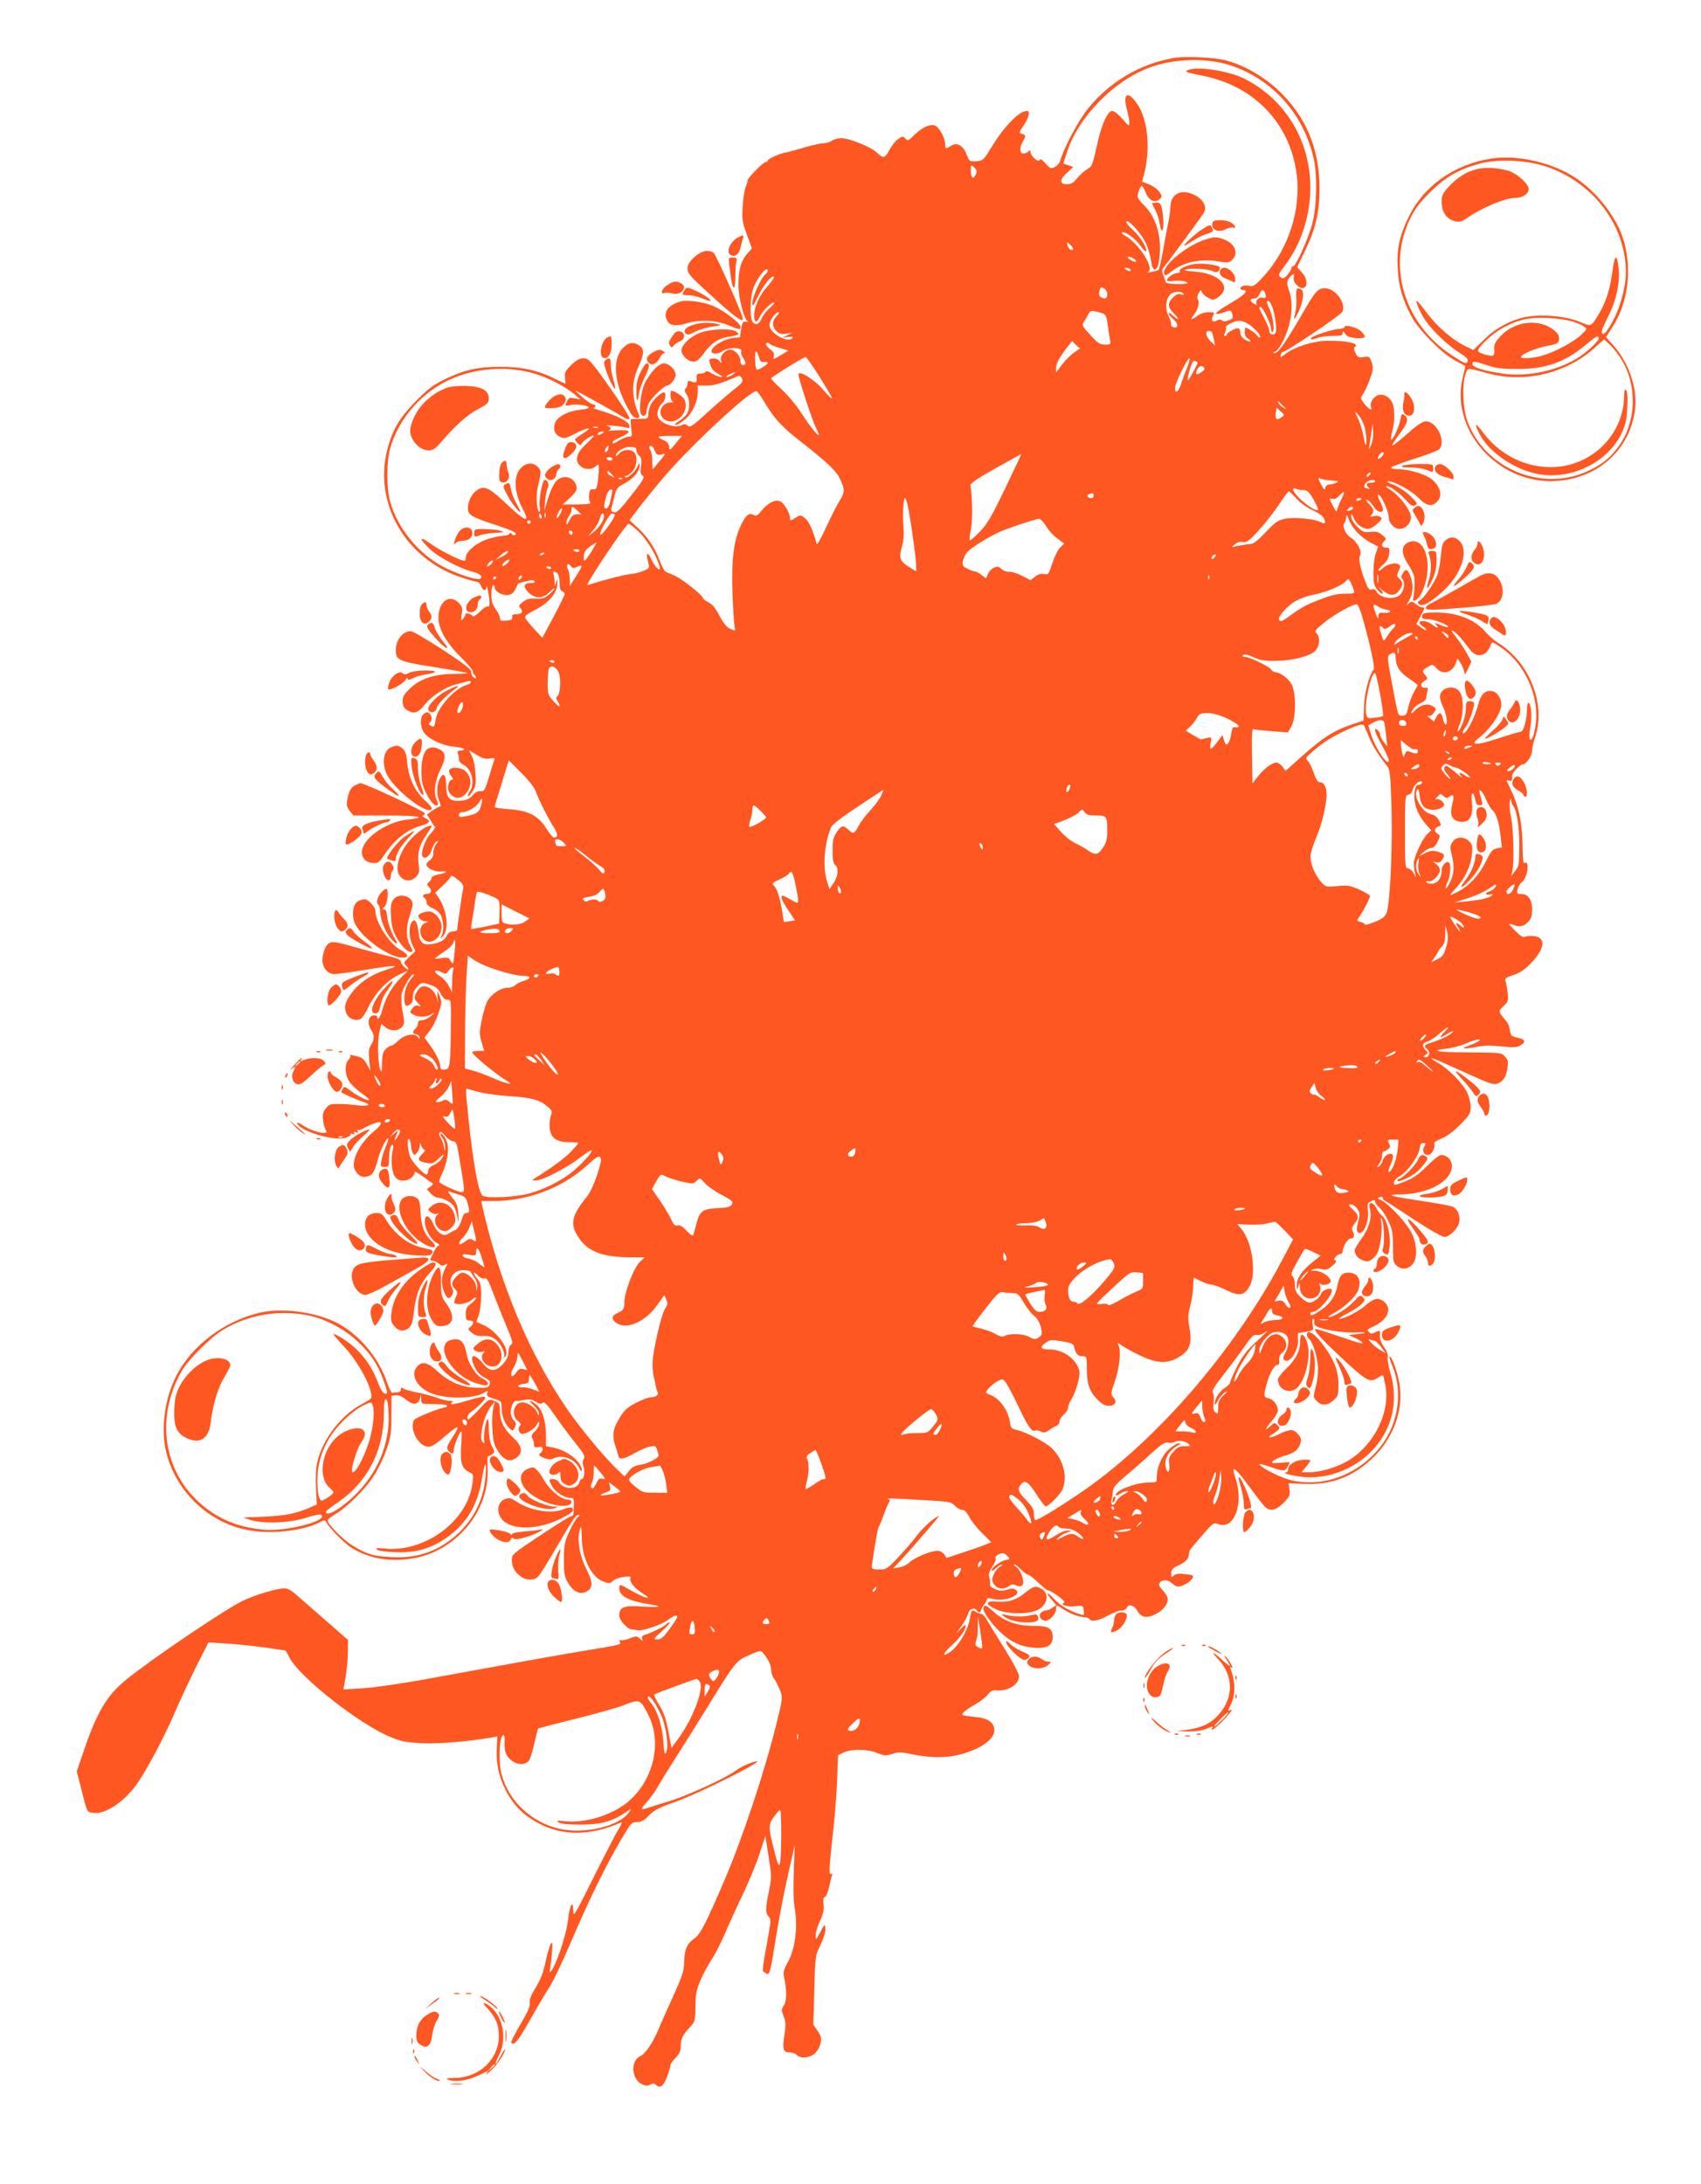 <?xml version="1.0" standalone="no"?>
<!DOCTYPE svg PUBLIC "-//W3C//DTD SVG 20010904//EN"
 "http://www.w3.org/TR/2001/REC-SVG-20010904/DTD/svg10.dtd">
<svg version="1.0" xmlns="http://www.w3.org/2000/svg"
 width="997pt" height="1280pt" viewBox="0 0 997 1280"
 preserveAspectRatio="xMidYMid meet">
<g transform="translate(0,1280) scale(0.1,-0.1)"
fill="#ff5722" stroke="none">
<path d="M6878 12460 c-199 -36 -375 -140 -501 -297 -54 -66 -136 -220 -159
-294 -6 -23 -20 -41 -36 -48 -22 -11 -28 -9 -54 21 -20 23 -31 29 -35 20 -7
-17 -53 24 -53 47 0 12 -3 12 -12 3 -7 -7 -20 -12 -30 -12 -22 0 -24 34 -3 70
19 33 19 38 -5 45 -19 6 -19 8 10 50 30 43 39 85 20 85 -46 0 -134 -90 -208
-212 -47 -77 -50 -80 -89 -83 -40 -3 -41 -2 -57 39 -21 54 -57 74 -92 51 -31
-20 -34 -19 -34 8 -1 41 -37 106 -63 112 -31 8 -75 -14 -121 -59 -31 -31 -35
-33 -50 -18 -14 15 -18 14 -43 -4 -15 -11 -38 -40 -51 -65 -26 -48 -34 -50
-73 -13 -35 33 -162 84 -208 84 -20 0 -45 -7 -55 -15 -11 -8 -34 -15 -51 -15
-17 0 -69 -12 -116 -26 -46 -14 -93 -27 -104 -28 -32 -5 -105 -37 -105 -47 0
-5 -5 -9 -12 -9 -14 0 -109 -96 -106 -108 1 -4 -4 -20 -11 -37 -7 -16 -15 -68
-18 -115 -5 -76 -2 -93 25 -166 l29 -80 -28 -32 c-36 -40 -52 -99 -51 -187 1
-75 34 -199 55 -209 6 -4 2 -4 -9 -2 -19 3 -23 -3 -29 -38 -5 -22 -7 -44 -6
-48 0 -5 -13 -8 -29 -8 -54 0 -140 -49 -140 -79 0 -18 41 -18 64 0 33 26 126
24 110 -2 -3 -6 1 -21 10 -34 20 -30 20 -45 1 -45 -9 0 -15 9 -15 25 0 30 -32
65 -60 65 -31 0 -62 -37 -54 -63 6 -21 5 -21 -8 -4 -9 12 -24 17 -40 15 -25
-3 -25 -4 -14 -38 7 -24 22 -40 46 -52 23 -12 28 -18 16 -18 -10 0 -33 9 -52
20 -20 13 -35 17 -39 10 -3 -5 -17 -10 -30 -10 -20 0 -23 -5 -22 -27 2 -28 -3
-30 -35 -18 -13 5 -18 2 -18 -12 0 -10 -5 -24 -11 -30 -8 -8 -7 -17 5 -34 21
-30 21 -88 0 -118 -9 -12 -30 -31 -48 -42 -21 -13 -25 -19 -14 -19 10 0 36 16
57 35 42 38 71 104 71 162 l0 33 53 0 c46 0 83 12 184 56 6 3 16 -3 22 -14 9
-17 3 -26 -47 -65 -31 -25 -102 -86 -157 -136 -87 -80 -101 -89 -115 -76 -10
9 -20 11 -30 5 -39 -25 -131 7 -145 49 -7 23 7 62 29 80 17 14 22 61 7 61 -16
0 -61 -42 -76 -70 -8 -16 -15 -42 -15 -57 0 -27 -2 -28 -48 -28 -26 0 -50 -1
-53 -2 -3 -1 -3 -25 1 -53 6 -46 5 -50 -14 -50 -12 0 -36 -9 -54 -20 -36 -22
-42 -24 -42 -11 0 5 23 18 50 30 67 29 56 45 -24 38 -33 -2 -55 -3 -48 0 19 7
14 21 -10 27 -13 3 2 3 32 1 30 -2 66 -7 79 -11 19 -6 22 -4 20 12 -5 23 -71
57 -160 84 -35 10 -58 19 -51 19 17 1 15 21 -2 21 -8 0 -36 18 -61 40 -25 22
-44 40 -41 40 6 0 249 -135 284 -158 14 -9 27 -11 32 -6 9 9 -204 316 -238
342 -29 22 -63 14 -104 -28 -35 -34 -40 -45 -36 -75 2 -19 3 -35 3 -35 -1 0
-28 13 -61 29 -100 50 -195 71 -319 71 -134 0 -213 -18 -325 -72 -69 -33 -101
-57 -170 -127 -97 -98 -140 -170 -170 -287 -81 -314 107 -640 432 -748 42 -14
84 -26 93 -26 8 0 20 -11 25 -25 11 -29 29 -33 31 -7 2 23 18 -56 18 -91 1
-17 -3 -26 -9 -22 -6 4 -27 -10 -47 -30 -20 -20 -39 -32 -42 -27 -8 12 -41 23
-41 14 0 -5 -7 -17 -15 -28 -14 -17 -14 -16 -9 24 6 36 3 47 -16 67 -54 57
-120 10 -120 -86 0 -66 44 -144 129 -229 42 -41 75 -80 73 -87 -1 -6 2 -14 8
-18 5 -3 10 -11 10 -17 0 -6 -6 -6 -15 2 -9 7 -14 21 -13 31 2 14 -39 46 -165
129 -93 60 -177 110 -188 110 -49 0 -89 -50 -89 -113 0 -57 19 -65 225 -97
104 -17 191 -32 193 -35 3 -3 -31 -5 -75 -5 -113 0 -200 -28 -258 -84 -33 -31
-45 -50 -45 -72 0 -35 8 -47 38 -63 32 -17 56 -6 92 39 40 50 122 104 185 119
28 7 58 15 68 18 9 2 17 0 17 -5 0 -6 -10 -13 -22 -16 -72 -19 -176 -135 -185
-207 -6 -41 -9 -44 -32 -30 -9 6 -10 11 -2 15 15 10 14 41 -2 55 -10 8 -19 7
-32 -3 -24 -17 -24 -73 -1 -108 25 -39 109 -79 177 -85 32 -3 59 -10 59 -14 0
-5 -9 -9 -21 -9 -15 0 -19 -4 -15 -16 3 -9 6 -24 6 -35 0 -11 11 -24 23 -30
51 -23 74 -110 41 -157 -9 -13 -14 -26 -11 -29 3 -3 15 10 27 28 18 28 21 46
17 104 -2 39 -11 85 -21 103 l-17 34 46 -27 c34 -21 54 -26 76 -21 23 4 30 2
27 -7 -3 -6 -13 -39 -23 -72 -31 -107 -36 -116 -60 -113 -14 2 -31 -7 -46 -25
-19 -21 -35 -28 -71 -31 -64 -4 -83 16 -83 92 0 60 -16 78 -36 40 -19 -36 -22
-92 -5 -131 8 -20 11 -36 7 -34 -4 1 -23 -9 -43 -22 l-35 -25 21 -35 c11 -20
23 -37 27 -39 3 -1 -9 -18 -26 -37 -34 -35 -63 -121 -47 -137 16 -16 41 4 54
45 7 22 20 43 28 45 12 4 11 1 -3 -15 -9 -11 -17 -34 -17 -51 0 -21 -7 -36
-20 -44 -11 -7 -20 -18 -20 -25 0 -22 48 -45 84 -41 47 5 34 -10 -15 -18 -21
-4 -39 -12 -39 -19 0 -7 -7 -18 -15 -25 -14 -12 -14 -15 1 -31 19 -21 11 -39
-17 -39 -20 0 -26 -15 -9 -25 6 -3 10 -14 10 -24 0 -11 12 -24 29 -31 16 -6
37 -20 46 -31 22 -24 31 -99 15 -130 -12 -23 -11 -23 5 -8 39 38 26 155 -26
230 l-18 26 39 37 c21 19 43 43 48 52 8 15 13 14 45 -12 26 -20 35 -34 32 -49
-6 -26 -35 -229 -35 -244 0 -6 -11 -11 -25 -11 -17 0 -29 -8 -36 -24 -13 -27
-39 -42 -89 -50 -51 -9 -71 10 -77 70 -7 62 -21 83 -40 58 -18 -25 -16 -94 5
-134 l17 -35 -36 -34 c-35 -34 -35 -35 -17 -53 19 -19 18 -20 -32 -69 -54 -54
-89 -115 -110 -191 -11 -43 -30 -66 -30 -37 0 6 -10 9 -22 7 -30 -4 -36 -50
-12 -86 20 -30 20 -56 -3 -90 -11 -18 -13 -39 -9 -85 l7 -62 -21 37 c-13 25
-30 40 -48 44 -15 3 -34 8 -42 10 -8 3 -11 2 -7 -2 4 -4 -1 -16 -10 -26 -25
-28 -22 -88 6 -130 14 -20 47 -50 74 -69 27 -18 44 -35 39 -37 -13 -4 -76 30
-115 60 -24 19 -29 20 -37 8 -5 -8 -10 -18 -10 -21 0 -6 96 -48 143 -63 37
-12 6 -22 -45 -15 -29 4 -79 8 -110 8 -50 1 -59 -2 -78 -26 -18 -23 -21 -36
-16 -72 3 -24 11 -50 17 -57 26 -31 -80 -9 -133 28 -29 20 -43 23 -33 8 29
-46 219 -100 282 -79 18 6 31 15 28 20 -4 5 2 6 11 2 12 -4 15 -3 10 5 -5 8
-1 10 10 5 13 -5 15 -3 9 8 -4 8 -4 11 0 6 5 -4 18 -1 29 6 12 7 40 21 63 30
59 23 61 2 4 -45 -86 -71 -137 -178 -110 -227 19 -34 42 -45 72 -37 31 7 43
28 63 104 14 53 52 128 60 119 2 -2 -4 -24 -15 -48 -10 -24 -22 -61 -25 -81
-7 -36 -5 -38 19 -38 23 0 25 4 25 43 0 51 9 87 21 87 5 0 6 -12 2 -27 -13
-52 -8 -129 10 -157 13 -19 26 -26 51 -26 33 0 66 24 66 49 0 6 21 -4 46 -23
25 -19 51 -37 57 -40 8 -3 5 -11 -10 -21 l-21 -16 23 -25 c12 -13 30 -24 39
-24 31 0 84 -28 97 -52 7 -12 16 -41 20 -63 7 -35 8 -33 5 17 -2 48 -8 65 -36
99 -18 23 -27 39 -19 36 8 -3 33 -12 57 -19 36 -10 44 -18 52 -48 14 -48 13
-60 -5 -60 -9 0 -18 -8 -21 -17 -18 -56 -29 -76 -48 -84 -12 -5 -29 -14 -38
-21 -27 -20 -66 5 -88 57 -23 53 -50 61 -50 15 0 -43 35 -107 68 -124 15 -8
21 -15 15 -16 -7 0 -20 -17 -30 -37 -9 -21 -19 -41 -21 -45 -2 -5 4 -8 14 -8
10 0 26 -8 36 -17 15 -13 23 -15 37 -6 17 11 17 9 -1 -25 -22 -44 -23 -90 -4
-137 17 -40 30 -44 46 -15 7 14 8 26 0 39 -27 52 6 106 66 106 22 0 41 -5 43
-10 2 -6 12 -22 23 -37 12 -17 18 -39 15 -55 -4 -27 -4 -27 -6 4 -1 35 -49 83
-81 83 -20 0 -60 -44 -60 -66 0 -8 8 -22 18 -31 16 -16 16 -21 4 -46 -8 -16
-11 -31 -8 -35 15 -14 79 -3 102 19 13 12 24 17 24 11 0 -6 -13 -21 -30 -34
-24 -17 -30 -29 -30 -60 0 -31 4 -38 19 -38 29 0 33 -15 11 -35 -19 -17 -19
-18 7 -38 18 -15 38 -20 67 -18 31 2 49 -4 70 -20 32 -25 60 -83 50 -102 -5
-9 -4 -9 6 0 36 34 -43 149 -128 187 l-40 18 14 40 c8 22 14 73 14 113 0 64
-3 77 -26 104 -28 33 -19 44 10 12 9 -10 25 -17 35 -14 14 4 24 -12 51 -84 18
-48 52 -135 77 -192 37 -90 42 -106 28 -113 -9 -6 -15 -23 -15 -43 0 -25 -9
-44 -32 -70 -45 -48 -77 -47 -119 5 -41 50 -72 55 -59 9 14 -47 36 -77 74 -96
28 -15 32 -22 26 -39 -7 -18 -16 -20 -78 -18 -86 2 -161 34 -230 98 -53 50
-88 58 -115 28 -53 -58 13 -149 124 -172 96 -21 222 -13 267 17 22 14 23 13
18 -4 -5 -15 2 -21 39 -32 43 -13 45 -15 45 -52 0 -47 19 -97 47 -122 19 -16
20 -16 31 7 8 19 8 27 -3 36 -7 6 -16 23 -20 37 -7 30 12 84 29 81 6 -1 28 2
48 6 28 6 44 4 67 -10 23 -14 34 -15 42 -7 9 9 27 -9 72 -75 33 -48 87 -120
120 -161 50 -63 58 -77 49 -92 -8 -13 -9 -26 -2 -44 10 -28 4 -75 -10 -75 -5
0 -12 -9 -15 -21 -14 -42 -91 -41 -118 2 -7 11 -22 19 -34 19 -27 0 -28 -2 -8
-40 17 -33 73 -70 106 -70 22 0 24 -4 23 -43 -2 -60 -3 -64 -16 -64 -7 0 -88
-51 -180 -112 -164 -109 -168 -112 -168 -147 0 -86 106 -148 157 -92 11 13 51
77 90 143 112 192 127 214 142 215 12 0 11 -3 -2 -12 -9 -7 -31 -44 -49 -83
-29 -63 -32 -80 -33 -165 0 -83 3 -101 24 -137 30 -52 71 -72 107 -53 41 22
41 54 0 135 -40 79 -55 175 -37 230 8 25 9 17 11 -50 1 -117 56 -229 125 -255
35 -13 41 -13 59 5 19 19 113 34 102 16 -11 -18 19 -57 65 -87 82 -51 17 -34
-76 21 -50 29 -55 30 -55 6 0 -49 55 -76 195 -98 66 -10 35 -15 -59 -10 -112
7 -136 -2 -136 -54 0 -27 47 -78 73 -80 7 0 22 -2 35 -5 31 -5 139 32 179 62
32 24 53 31 53 16 0 -4 -20 -36 -45 -70 -36 -49 -51 -62 -72 -62 -25 0 -24 3
28 50 30 27 49 49 43 50 -6 0 -16 -6 -22 -13 -11 -12 -83 -48 -126 -61 -12 -4
-16 -12 -12 -23 6 -15 5 -15 -13 1 -19 17 -23 18 -61 2 -23 -9 -46 -13 -52
-10 -7 5 -9 1 -5 -9 7 -18 21 -15 -232 -57 -101 -17 -294 -51 -430 -76 -135
-25 -355 -65 -488 -89 -132 -24 -293 -47 -356 -51 l-114 -7 13 74 c7 41 13
106 13 145 l1 71 -136 119 c-75 65 -153 134 -173 151 -20 19 -47 33 -62 33
-45 0 -179 -40 -248 -74 -119 -61 -535 -342 -683 -463 -112 -91 -172 -193
-249 -422 l-39 -114 21 -81 c42 -166 36 -155 73 -162 74 -13 196 71 272 189
64 99 155 272 213 409 28 64 82 181 121 259 l72 142 111 -7 c62 -4 164 -15
227 -24 l115 -17 24 -45 c65 -117 408 -386 586 -460 70 -29 94 -33 195 -38
101 -4 264 10 405 34 l30 6 -3 -75 c-5 -95 17 -182 68 -269 45 -75 96 -122
178 -166 141 -74 302 -73 476 3 16 7 15 2 -8 -36 -15 -24 -81 -152 -147 -284
-112 -225 -119 -237 -119 -196 0 71 -21 35 -30 -51 -7 -67 -52 -215 -86 -280
-16 -31 -28 -37 -20 -10 2 9 7 51 11 92 5 63 4 72 -7 55 -7 -11 -20 -57 -30
-103 -12 -60 -28 -103 -58 -152 -29 -48 -39 -75 -35 -91 4 -18 -11 -51 -54
-124 -32 -55 -57 -103 -54 -107 14 -24 38 6 111 134 44 79 96 166 114 193 19
28 77 149 128 270 101 236 201 441 294 598 54 91 59 97 90 97 23 0 41 9 62 31
36 38 62 52 167 89 140 50 540 251 467 235 -39 -8 -81 -28 -124 -58 -62 -44
-277 -142 -381 -174 -60 -18 -122 -38 -137 -43 -36 -11 -35 -5 6 40 18 21 46
59 61 86 15 27 69 114 120 194 51 80 123 195 160 255 175 285 178 289 254 323
64 28 71 29 83 14 31 -37 48 -73 48 -100 0 -16 8 -40 18 -53 10 -13 25 -43 34
-67 17 -42 16 -46 -22 -200 -69 -279 -199 -669 -303 -912 -110 -256 -143 -321
-180 -345 -41 -28 -57 -68 -57 -141 0 -44 -11 -77 -58 -181 -32 -71 -71 -157
-86 -193 -37 -91 -80 -156 -113 -172 -58 -28 -53 -132 8 -164 23 -11 34 -12
50 -3 15 8 24 8 32 0 25 -25 45 -11 66 44 12 31 21 62 21 70 0 7 13 27 30 43
22 23 30 40 30 67 0 44 12 69 54 113 30 32 31 37 32 120 1 73 6 99 31 157 17
39 46 93 65 121 19 28 53 95 77 150 23 54 71 160 107 234 35 74 79 181 97 237
l33 102 19 -121 c18 -115 18 -124 2 -203 -21 -102 -21 -129 -2 -149 14 -14 14
-24 0 -103 -39 -217 -39 -214 -24 -224 32 -20 29 -28 69 216 17 105 48 267 70
360 l38 170 -5 -155 c-4 -98 -2 -180 6 -221 18 -103 1 -235 -39 -306 -25 -44
-30 -63 -25 -87 17 -78 17 -144 0 -170 -16 -24 -16 -29 -2 -64 13 -32 14 -51
5 -109 -13 -85 -8 -103 30 -103 16 0 35 -7 42 -15 19 -23 75 -19 105 8 14 12
30 39 34 59 7 31 5 43 -17 74 l-25 37 6 201 c5 200 5 201 37 268 19 40 30 78
28 95 -3 27 -5 26 -30 -22 -26 -48 -27 -49 -27 -20 -1 17 11 55 25 85 19 41
25 66 21 97 -3 29 -1 43 7 43 7 0 18 26 25 57 7 32 15 64 18 72 4 9 1 11 -7 6
-13 -8 -10 42 17 285 8 74 17 197 20 273 l5 138 31 16 c44 22 141 22 198 -2
42 -17 51 -18 87 -6 35 12 53 12 124 -3 103 -20 196 -21 271 -1 128 33 211 93
205 148 -4 45 -43 68 -122 74 -36 3 -66 9 -66 13 0 11 30 34 82 63 25 15 56
39 68 54 16 21 29 27 51 25 66 -7 132 34 132 83 0 14 -35 80 -80 153 -44 70
-91 146 -104 169 -13 24 -30 43 -37 43 -7 0 -21 5 -32 12 -24 15 -27 12 -34
-35 -12 -73 -69 -169 -121 -203 -47 -31 -38 -5 14 42 50 45 81 90 81 116 0 7
-14 -3 -31 -22 -28 -32 -28 -30 4 15 20 28 39 63 42 78 7 27 37 38 50 17 8
-13 25 -13 25 1 0 6 9 22 20 36 11 14 18 29 15 33 -3 4 13 3 35 -2 70 -18 172
22 135 52 -12 10 -24 11 -52 2 -28 -9 -43 -8 -70 3 -20 9 -33 20 -30 27 2 7 0
25 -4 40 -6 21 -2 36 17 64 14 20 23 43 20 51 -4 8 4 17 21 24 22 8 30 6 46
-10 19 -19 19 -19 -11 -26 -31 -6 -89 -52 -79 -61 3 -3 15 4 26 15 12 12 27
21 34 20 6 0 2 -5 -10 -11 -26 -13 -53 -65 -46 -87 16 -43 60 -55 98 -27 14
10 25 11 42 3 17 -7 27 -7 35 1 16 16 -7 87 -35 107 -12 8 -17 15 -11 15 6 0
23 -14 39 -30 16 -17 34 -30 40 -30 7 0 34 -21 61 -47 27 -25 52 -46 56 -45
15 3 109 -66 96 -71 -29 -12 17 -28 63 -22 46 5 47 5 51 -25 4 -27 2 -30 -16
-24 -65 20 -120 51 -156 90 -44 48 -56 44 -15 -4 l26 -31 -23 -15 c-12 -9 -30
-16 -39 -16 -9 0 -22 -7 -29 -15 -15 -18 2 -45 29 -45 24 0 61 42 61 68 0 27
1 27 46 -3 36 -24 93 -45 126 -45 9 0 20 -5 23 -10 11 -18 55 -10 108 20 30
16 65 30 79 30 14 0 28 7 32 15 9 26 44 17 61 -15 22 -42 58 -49 113 -19 46
24 75 68 64 98 -3 9 -16 28 -30 43 -21 23 -23 30 -12 43 16 19 49 16 72 -8 10
-9 25 -17 33 -17 25 0 73 28 84 49 9 16 5 19 -41 24 -38 5 -56 3 -68 -8 -14
-13 -16 -12 -15 13 0 22 8 31 47 49 35 17 49 30 54 50 3 16 6 31 7 35 1 4 33
42 71 86 67 77 69 79 98 68 93 -35 150 123 99 272 -28 80 -4 65 80 -50 41 -56
83 -110 93 -120 31 -29 64 -22 108 22 36 36 40 44 36 78 l-6 38 92 -4 c163 -7
291 43 409 159 118 117 175 280 149 431 -12 70 -47 166 -57 156 -3 -3 4 -26
15 -52 63 -148 38 -334 -62 -467 -125 -166 -331 -248 -520 -208 -52 11 -144
53 -183 83 -27 20 -12 19 55 -4 72 -25 85 -25 98 5 l12 25 -56 -4 c-47 -4 -54
-3 -44 9 6 8 35 21 63 30 63 18 83 33 97 70 9 24 8 33 -8 54 -26 35 -51 37
-112 6 -29 -15 -55 -23 -58 -19 -4 4 -1 9 5 11 7 3 23 13 35 23 22 18 22 20 6
36 -17 17 -19 17 -43 -6 -37 -35 -30 -13 10 31 19 22 35 49 35 62 0 31 -25 64
-55 71 -29 7 -30 13 -11 82 16 63 45 114 64 114 9 0 12 10 10 28 -2 19 4 33
20 45 27 23 28 61 2 87 -42 42 -95 14 -124 -65 -12 -33 -15 -36 -15 -15 -1 28
21 64 59 97 27 23 72 22 99 -3 19 -17 16 -67 -5 -104 -13 -21 -15 -33 -8 -40
30 -30 88 56 82 120 -2 21 -1 38 2 37 3 0 24 3 48 7 42 8 42 8 36 42 -4 21 -2
34 4 34 6 0 8 -8 5 -18 -3 -12 4 -22 21 -30 39 -17 145 -34 206 -32 78 3 95
-2 30 -9 l-55 -6 36 -17 c46 -20 61 -40 22 -28 -16 4 -76 24 -135 44 -59 20
-109 36 -112 36 -25 0 15 -45 141 -163 155 -145 173 -155 221 -121 13 9 25 14
28 12 2 -3 9 -30 15 -61 29 -162 -76 -364 -237 -449 -61 -33 -153 -58 -212
-58 l-44 0 26 31 c14 17 26 34 26 39 0 4 -21 5 -47 3 -48 -5 -83 -30 -83 -59
0 -8 -6 -14 -12 -15 -38 -3 77 -28 132 -28 218 -3 419 139 481 340 26 82 25
188 -2 274 -11 37 -18 77 -15 89 3 13 -4 35 -22 60 -17 25 -25 49 -24 67 4 32
0 34 -30 18 -16 -8 -24 -8 -35 3 -12 13 -8 17 27 33 85 38 113 107 59 148 -32
23 -56 17 -103 -23 -39 -35 -126 -80 -152 -80 -11 0 8 14 41 30 33 16 71 41
85 55 22 23 23 27 8 41 -15 15 -19 13 -54 -26 -36 -40 -119 -91 -146 -90 -7 1
9 12 35 26 55 29 123 93 137 130 23 61 -1 104 -57 104 -38 0 -53 -18 -64 -77
-12 -61 -43 -106 -98 -143 -47 -32 -61 -36 -61 -20 0 6 7 10 15 10 35 0 128
113 109 133 -10 10 -54 -7 -59 -23 -7 -22 -34 -46 -61 -54 -14 -4 -30 3 -57
28 -31 28 -37 40 -37 74 0 22 -6 45 -14 51 -12 10 -8 23 27 84 22 40 42 74 44
76 2 3 24 -5 49 -17 l45 -22 -51 -41 c-60 -48 -90 -93 -89 -134 1 -29 1 -30 9
-5 8 24 8 24 9 -7 1 -45 41 -75 82 -61 30 10 46 44 35 74 -5 13 -3 14 6 7 15
-12 58 1 58 17 0 24 -53 60 -89 61 -31 0 -33 2 -14 9 12 5 35 5 50 1 23 -7 35
-3 62 19 21 18 28 29 19 32 -11 4 -11 8 1 21 7 10 20 17 27 17 8 0 14 7 14 15
0 26 29 75 45 75 21 0 27 17 15 40 -9 17 -7 26 9 47 28 35 26 50 -10 84 -28
26 -29 29 -10 29 11 0 28 -12 37 -26 15 -23 16 -32 5 -76 -10 -35 -10 -53 -3
-60 28 -28 68 56 60 127 -5 38 -2 44 18 54 19 8 24 8 24 -2 0 -8 12 -24 26
-36 14 -12 38 -48 52 -79 23 -49 27 -71 27 -151 0 -86 2 -95 25 -113 29 -23
67 -17 92 15 27 35 23 117 -8 180 -30 59 -131 168 -175 190 -28 13 -29 15 -10
20 12 3 19 1 16 -3 -3 -5 5 -14 17 -21 13 -7 90 -57 171 -111 89 -58 159 -98
174 -98 30 0 78 49 86 86 7 40 -11 81 -41 92 -15 5 -94 20 -177 32 -195 30
-221 38 -124 39 162 2 299 78 299 167 0 35 -28 64 -63 64 -10 0 -45 -27 -77
-59 -60 -61 -92 -82 -161 -106 -36 -13 -39 -13 -39 3 0 10 13 26 30 35 53 31
118 123 122 171 2 18 8 26 20 26 15 0 16 -3 7 -19 -16 -24 -5 -51 21 -51 21 0
45 43 36 66 -3 7 14 19 42 30 30 11 69 40 110 81 56 57 62 67 62 105 0 23 -10
61 -21 85 -25 52 -106 135 -166 170 -24 14 -43 27 -43 29 0 5 32 -8 213 -90
132 -60 152 -66 176 -57 34 15 50 41 57 94 5 34 2 46 -16 65 -20 21 -28 22
-188 23 -161 1 -199 3 -208 12 -3 2 22 7 55 10 33 4 85 18 117 32 32 14 65 24
74 22 14 -4 -16 -20 -74 -41 -37 -13 -9 -15 50 -4 62 12 82 12 182 2 49 -5 68
-2 88 11 31 20 22 34 -28 44 -28 6 -34 12 -38 42 -3 19 -11 41 -18 49 -52 62
-52 62 -20 92 28 26 30 33 25 76 -3 26 -8 57 -12 68 -6 19 0 24 46 39 39 13
67 32 106 73 78 82 85 146 15 155 -20 2 -44 1 -53 -4 -12 -6 -28 4 -60 37 -40
41 -42 44 -16 35 43 -17 66 -13 92 14 20 19 25 34 25 75 0 58 -24 90 -66 90
-23 0 -25 3 -19 28 3 15 15 34 26 42 21 17 38 72 31 103 -2 12 -7 15 -15 8 -9
-7 -12 20 -13 107 -2 129 -23 229 -68 322 -31 63 -30 61 -11 54 9 -4 16 0 17
7 0 8 2 19 2 26 2 17 47 63 62 63 20 0 54 50 54 80 0 15 7 47 15 70 69 195
-24 441 -210 559 -26 16 -63 48 -82 71 -61 70 -164 110 -289 110 -53 0 -73 -4
-77 -14 -8 -20 1 -26 37 -26 32 0 123 -36 114 -45 -3 -3 -22 2 -44 11 -35 15
-37 15 -25 0 19 -22 4 -20 -26 4 -27 21 -73 27 -73 10 0 -5 9 -15 20 -22 11
-7 20 -16 20 -21 0 -4 -13 2 -29 14 l-29 21 24 46 c28 53 28 52 10 52 -8 0
-24 9 -37 19 -23 18 -25 18 -43 3 -16 -15 -16 -13 3 18 24 41 27 96 7 145 -17
40 -26 43 -44 14 -10 -15 -11 -24 -3 -32 17 -17 13 -62 -8 -88 -29 -37 -120
-29 -142 12 -7 13 -16 18 -29 14 -15 -5 -22 4 -39 50 -30 80 -40 130 -29 149
13 23 -18 82 -53 103 -32 19 -55 71 -39 87 5 5 10 21 11 35 0 21 3 19 15 -15
18 -49 69 -103 128 -135 l44 -23 -14 -39 c-8 -22 -14 -72 -14 -112 0 -58 4
-78 21 -99 11 -14 25 -26 31 -26 6 0 3 10 -8 23 l-19 22 25 -22 c42 -36 74
-39 99 -7 26 33 26 49 3 72 -16 15 -16 20 -4 46 12 24 12 30 1 37 -20 14 -70
2 -96 -23 -13 -12 -23 -17 -23 -11 0 6 13 22 29 35 19 17 30 36 33 61 4 33 2
37 -19 37 -26 0 -30 21 -8 40 12 10 10 15 -13 34 -21 18 -36 22 -69 18 -38 -4
-47 0 -78 31 -21 21 -35 45 -35 59 1 21 2 20 14 -8 16 -37 51 -64 83 -64 13 0
37 13 55 30 28 25 31 31 18 40 -8 6 -26 8 -40 4 -20 -4 -23 -3 -12 7 18 19 15
37 -13 64 -13 14 -21 25 -17 25 12 0 27 -14 45 -42 10 -16 27 -28 38 -28 22 0
20 18 -8 73 -8 17 -10 27 -3 27 15 0 60 -99 60 -132 0 -35 32 -68 65 -68 33 0
65 33 65 68 0 43 -75 137 -135 170 -11 7 -14 12 -7 12 21 0 73 -38 113 -82 30
-33 40 -38 54 -30 16 9 13 14 -28 54 -25 25 -69 54 -99 66 -29 11 -44 21 -33
21 35 1 139 -55 180 -98 47 -49 83 -54 113 -16 26 32 15 76 -27 118 -32 33
-139 67 -209 67 -26 0 -41 4 -37 10 3 5 64 28 135 51 72 22 137 47 145 55 43
44 -13 164 -77 164 -20 0 -50 -20 -113 -76 -47 -41 -85 -71 -85 -65 0 6 18 34
40 63 50 66 59 94 34 113 -18 12 -20 11 -26 -25 -7 -41 -46 -125 -54 -117 -3
3 0 25 6 48 16 58 16 130 1 167 -16 38 -60 59 -90 43 -26 -14 -43 -45 -35 -65
11 -28 -13 -17 -39 17 -24 32 -24 34 -8 57 10 14 28 53 40 87 20 54 21 66 11
98 -12 35 -14 37 -46 32 -30 -5 -36 -2 -49 23 -9 18 -11 31 -5 35 34 21 -43
39 -165 37 -79 -1 -186 -35 -241 -77 -29 -22 -32 -23 -27 -5 3 11 8 18 12 17
14 -4 344 218 350 237 20 53 -43 136 -103 136 -42 0 -56 -16 -136 -155 -94
-162 -138 -225 -158 -224 -14 0 -13 2 4 9 12 5 34 37 54 82 42 92 52 203 26
273 -18 45 -14 68 17 93 12 10 13 8 10 -12 -3 -16 2 -31 17 -46 52 -52 82 15
32 71 l-29 33 49 102 c61 128 81 217 82 359 0 234 -79 423 -243 577 -86 81
-200 146 -306 174 -71 18 -241 26 -307 14z m337 -44 c247 -83 429 -289 486
-551 21 -97 17 -275 -9 -375 -24 -89 -96 -250 -112 -250 -6 0 -10 -5 -10 -11
0 -6 -10 -24 -23 -39 -20 -23 -26 -25 -41 -15 -16 12 -14 17 24 67 95 124 150
291 150 459 0 275 -146 516 -387 638 -90 45 -273 74 -328 51 -26 -10 -15 -14
89 -35 299 -61 505 -277 546 -573 28 -210 -48 -445 -198 -607 -43 -47 -57 -56
-76 -51 -27 7 -56 -1 -56 -15 0 -5 7 -9 15 -9 40 0 8 -32 -87 -86 -84 -48 -93
-69 -19 -43 36 13 36 13 45 -17 5 -18 1 -24 -23 -32 -19 -7 -32 -7 -39 0 -7 7
-17 6 -30 -1 -26 -14 -37 1 -22 29 10 18 8 20 -27 20 -22 0 -48 -9 -63 -20
-32 -25 -48 -26 -27 -2 25 28 41 80 29 95 -7 8 -6 20 3 37 12 22 14 23 20 7 4
-10 21 -25 37 -33 27 -14 32 -14 54 1 90 59 15 143 -136 153 -52 4 -67 8 -50
12 34 10 136 3 162 -11 20 -11 37 0 38 23 0 12 -82 25 -133 22 -52 -4 -111
-29 -102 -44 4 -6 -2 -10 -12 -10 -22 0 -63 -27 -63 -42 0 -6 13 -9 33 -5 35
5 87 -1 87 -12 0 -10 -127 -7 -127 4 -1 6 -7 24 -14 41 -10 25 -9 33 4 50 32
39 224 300 234 318 24 44 -22 100 -95 117 -60 13 -102 -23 -102 -87 0 -14 -6
-57 -14 -97 -8 -40 -22 -115 -31 -167 -10 -52 -20 -98 -24 -101 -3 -4 -22 -10
-41 -13 -19 -3 -29 -3 -22 0 17 8 15 29 -8 75 -27 52 -85 116 -124 136 -18 10
-26 18 -18 21 19 6 79 -38 109 -82 15 -21 29 -34 31 -28 6 20 -38 90 -79 125
-22 20 -39 41 -37 47 7 21 89 -70 114 -125 14 -29 27 -77 31 -105 7 -64 34
-67 45 -5 22 128 -8 251 -83 328 -45 46 -46 50 -36 83 6 19 14 34 19 34 4 0
15 -18 24 -40 19 -47 55 -63 82 -36 15 15 14 18 -4 43 -12 16 -39 35 -61 43
l-39 15 13 50 c36 139 21 304 -34 394 -57 90 -94 82 -69 -17 9 -33 16 -70 16
-83 0 -21 -5 -19 -41 24 -23 26 -49 47 -60 47 -25 0 -61 -75 -84 -180 -33
-143 -33 -145 -65 -163 -16 -10 -42 -34 -58 -53 -21 -26 -34 -34 -59 -34 -45
0 -44 28 3 69 l35 32 -29 10 -30 10 25 76 c67 199 270 407 475 485 146 56 341
61 483 14z m-1501 -601 c12 -13 13 -21 4 -41 -14 -29 -28 -15 -28 29 0 31 3
33 24 12z m560 -451 c20 -19 21 -35 2 -28 -8 3 -16 14 -19 25 -6 23 -3 24 17
3z m384 -93 c3 -9 -2 -9 -22 0 -14 7 -26 16 -26 20 0 12 43 -6 48 -20z m-33
-51 c8 -13 -5 -13 -25 0 -13 8 -13 10 2 10 9 0 20 -4 23 -10z m-2125 -9 c0 -5
-7 -15 -17 -22 -24 -21 -73 -130 -73 -164 0 -26 5 -20 34 40 34 69 80 125 92
112 4 -3 -14 -29 -39 -57 -46 -51 -77 -120 -77 -171 0 -41 17 -44 33 -6 14 32
75 93 85 83 2 -3 -10 -18 -28 -33 -18 -15 -39 -42 -46 -60 -14 -32 -29 -40
-49 -25 -21 15 -21 143 0 201 23 66 85 140 85 102z m1990 -136 c0 -26 -14 -31
-39 -16 -9 6 -11 18 -7 35 6 23 9 25 26 16 12 -6 20 -21 20 -35z m924 9 c10
-27 7 -36 -13 -29 -21 6 -46 -18 -36 -36 6 -8 2 -8 -14 0 -27 15 -27 31 -1 31
12 0 25 10 32 25 13 29 23 32 32 9z m-478 -5 c4 -8 0 -9 -15 -4 -15 4 -28 -1
-46 -19 -33 -33 -32 -57 7 -95 36 -35 27 -43 -9 -9 -13 12 -23 17 -23 11 0 -6
13 -22 29 -36 30 -25 28 -56 -4 -44 -9 4 -14 11 -11 15 3 5 -4 26 -14 48 -22
43 -19 96 8 127 17 19 67 23 78 6z m533 -121 c6 -27 11 -65 11 -83 0 -28 -4
-35 -20 -35 -13 0 -20 7 -20 19 0 10 -13 45 -30 76 -33 63 -34 65 -21 65 13 0
61 -100 61 -128 0 -13 4 -21 9 -18 14 9 1 96 -19 137 -11 20 -16 40 -12 43 11
12 30 -23 41 -76z m-998 1 c11 -5 18 -28 22 -66 4 -32 10 -70 13 -85 6 -26 4
-28 -29 -28 -30 0 -43 8 -86 56 -48 52 -51 58 -38 78 8 11 19 31 26 44 10 20
17 22 44 16 18 -3 39 -10 48 -15z m-1919 -12 c-28 -29 -28 -61 -1 -88 16 -16
29 -20 57 -15 l37 6 -30 -15 -30 -15 33 5 c20 3 31 1 27 -5 -22 -36 -135 26
-135 75 0 25 35 75 52 75 7 0 2 -10 -10 -23z m2756 -41 c36 -19 87 -74 78 -83
-4 -4 -12 0 -17 10 -9 14 -67 53 -70 45 -8 -26 -2 -52 13 -61 30 -20 20 -27
-12 -9 -19 11 -30 25 -30 39 0 12 -4 25 -10 28 -11 7 -70 -25 -70 -37 0 -4 -5
-8 -10 -8 -7 0 -7 7 0 20 6 11 8 25 5 30 -7 11 49 39 78 40 10 0 30 -6 45 -14z
m-205 -53 c3 -5 8 -24 12 -43 l7 -35 -26 24 c-28 26 -35 61 -12 61 8 0 17 -3
19 -7z m-808 -120 c-19 -13 -50 -44 -70 -70 l-35 -46 0 30 c0 19 16 50 46 92
l47 62 23 -22 24 -22 -35 -24z m-1781 50 c4 -5 30 -15 57 -23 l50 -15 -46 -28
c-43 -25 -46 -26 -40 -7 5 15 0 26 -19 41 -26 20 -34 39 -18 39 5 0 12 -3 16
-7z m-66 -75 c7 -26 13 -32 30 -30 12 2 22 -1 22 -5 0 -10 -51 -42 -64 -40
-11 2 -15 107 -4 107 4 0 11 -15 16 -32z m359 -122 c41 -65 72 -120 70 -122
-2 -3 -26 21 -52 51 -51 61 -145 118 -145 90 0 -22 78 -262 101 -309 11 -22
19 -42 19 -44 0 -16 -51 46 -97 118 -31 49 -82 111 -121 147 -37 34 -65 63
-62 66 23 21 195 127 203 124 5 -1 43 -56 84 -121z m2152 62 c-12 -29 -29 -74
-37 -101 -16 -48 -39 -59 -34 -16 3 30 72 169 83 169 5 0 -1 -24 -12 -52z m61
26 c0 -3 -13 -30 -30 -61 -33 -62 -38 -54 -15 25 11 38 19 50 30 46 8 -4 15
-8 15 -10z m40 -35 c0 -13 -45 -40 -48 -30 -6 18 18 50 33 45 8 -4 15 -10 15
-15z m-3915 -33 c81 -26 171 -74 227 -121 l31 -27 -34 7 c-31 6 -36 3 -47 -20
-12 -26 -12 -26 23 -19 39 7 105 -2 105 -15 0 -5 -22 -11 -49 -13 -73 -7 -139
-43 -149 -81 -11 -38 0 -64 34 -79 20 -10 34 -6 85 20 78 40 109 41 47 2 -27
-17 -48 -33 -48 -36 0 -3 7 -13 16 -22 15 -14 17 -14 26 1 9 17 68 53 68 41 0
-3 -20 -24 -45 -47 -55 -51 -68 -94 -36 -126 25 -25 68 -27 93 -4 17 15 18 15
18 -14 0 -17 -3 -51 -6 -77 -6 -40 -10 -46 -27 -44 -17 2 -21 -4 -24 -30 -3
-18 0 -39 6 -46 8 -9 -9 -12 -75 -13 l-86 0 41 37 c23 21 41 45 41 55 0 51
-53 84 -99 61 -29 -15 -52 -58 -76 -141 l-15 -50 5 59 c3 32 10 67 16 78 11
20 -5 53 -21 43 -13 -8 -33 -123 -27 -155 4 -16 3 -30 -2 -30 -14 0 -21 92
-10 140 22 95 22 100 5 119 -27 30 -64 32 -96 4 -53 -44 -50 -147 7 -252 42
-79 11 -68 -96 33 -111 105 -135 114 -184 76 -30 -24 -51 -81 -43 -114 7 -27
35 -42 155 -81 104 -34 137 -50 121 -60 -7 -4 -16 -2 -20 5 -5 9 -9 9 -14 1
-4 -6 -19 -11 -33 -11 -15 0 -53 -8 -86 -17 -68 -19 -137 -75 -137 -112 0 -19
-4 -21 -22 -15 -42 13 -143 66 -190 101 -62 45 -62 26 -1 -33 53 -50 173 -114
252 -135 45 -11 65 -30 44 -42 -16 -9 -121 24 -202 64 -154 76 -283 232 -326
395 -20 76 -20 222 0 299 49 183 195 348 377 421 149 61 333 69 483 20z m1151
-1 c-11 -8 -27 -15 -35 -15 -9 1 -2 7 14 15 39 18 44 18 21 0z m181 -156 c58
-99 103 -150 216 -237 147 -115 205 -169 227 -212 32 -65 33 -86 3 -132 -15
-24 -51 -94 -80 -157 -29 -63 -54 -108 -56 -100 -20 78 -47 135 -69 152 -25
19 -28 19 -52 4 -31 -21 -36 -21 -36 -2 0 27 -33 83 -55 95 -29 15 -73 -6
-112 -54 -21 -27 -31 -33 -44 -25 -28 15 -47 1 -74 -55 -44 -90 -58 -198 -52
-396 3 -96 9 -187 13 -203 6 -27 6 -27 -24 -14 -22 9 -40 31 -64 76 -23 45
-43 69 -65 80 -18 9 -33 21 -33 26 -2 16 -124 113 -166 131 -22 9 -45 19 -53
23 -7 4 -23 33 -35 66 -27 74 -69 137 -130 193 l-46 43 62 82 c35 45 102 127
149 182 162 187 502 502 533 492 6 -2 25 -28 43 -58z m3053 -38 c12 -12 10
-11 -9 0 -14 9 -27 22 -29 30 -3 11 -2 11 9 -1 8 -8 21 -21 29 -29z m-20 -58
c-27 -19 -38 -10 -32 27 l4 31 24 -22 c24 -22 24 -22 4 -36z m491 -68 c6 -27
9 -63 7 -80 -3 -24 -6 -17 -15 31 -6 34 -19 79 -29 100 -27 59 -27 61 0 29 14
-16 31 -52 37 -80z m34 -96 c-11 -26 -14 -28 -10 -9 3 14 8 50 12 80 l8 55 3
-46 c2 -27 -3 -61 -13 -80z m-4532 104 c-7 -2 -19 -2 -25 0 -7 3 -2 5 12 5 14
0 19 -2 13 -5z m27 -33 c-20 -13 -33 -13 -25 0 3 6 14 10 23 10 15 0 15 -2 2
-10z m431 -59 c-35 -43 -36 -44 -39 -19 -2 18 -13 30 -33 38 -16 7 -29 15 -29
19 0 4 31 6 69 6 l68 0 -36 -44z m-397 -35 c-3 -9 -10 -16 -15 -16 -6 0 -5 9
1 21 13 24 24 20 14 -5z m276 -12 c8 -20 14 -23 37 -18 27 7 27 7 -11 -39 -21
-26 -39 -47 -40 -47 -1 0 -3 23 -3 50 0 28 -6 56 -12 64 -12 14 -4 29 11 20 5
-3 13 -17 18 -30z m-110 7 c0 -10 7 -25 16 -32 13 -10 15 -24 11 -61 -5 -37
-3 -49 10 -57 13 -7 3 -26 -66 -114 -66 -84 -86 -104 -102 -100 -15 4 -19 11
-15 27 4 11 12 43 18 69 9 38 18 52 42 64 68 35 105 77 105 118 0 14 -4 11
-14 -12 -14 -32 -61 -71 -72 -59 -3 3 -1 6 6 6 6 0 23 11 36 25 29 28 35 95
10 115 -24 20 -67 15 -87 -10 -10 -12 -18 -17 -18 -11 0 23 44 51 82 51 31 0
38 -4 38 -19z m4380 -19 c0 -10 -22 -32 -32 -32 -5 0 -3 9 4 20 13 20 28 27
28 12z m-2218 -204 c-81 -168 -106 -211 -150 -256 -29 -30 -55 -52 -58 -49 -3
3 0 33 7 66 10 53 9 181 -3 254 -2 13 33 38 147 102 83 46 151 84 152 84 1 1
-42 -90 -95 -201z m-2302 172 c0 -5 -6 -10 -14 -10 -8 0 -18 5 -21 10 -3 6 3
10 14 10 12 0 21 -4 21 -10z m-4 -91 c19 -22 19 -22 -3 -10 -13 6 -23 16 -23
21 0 15 5 12 26 -11z m4442 -3 c-7 -8 -15 -12 -17 -11 -5 6 10 25 20 25 5 0 4
-6 -3 -14z m-4381 -22 c-3 -3 -12 -4 -19 -1 -8 3 -5 6 6 6 11 1 17 -2 13 -5z
m4148 -10 c22 -2 42 -3 45 -4 14 -2 -28 -20 -47 -20 -14 0 -23 -7 -25 -20 -2
-16 -8 -11 -25 21 -19 35 -20 40 -5 34 9 -4 35 -9 57 -11z m265 -6 c0 -5 -11
-8 -25 -8 -27 0 -32 -9 -14 -27 9 -9 7 -11 -9 -6 -17 4 -19 9 -11 26 9 21 59
33 59 15z m-419 -51 c22 0 32 -10 58 -55 17 -30 29 -57 26 -60 -9 -10 -54 17
-100 59 -46 42 -62 79 -27 63 9 -4 29 -7 43 -7z m-4051 -2 c0 -2 -5 -27 -11
-55 -7 -33 -16 -50 -26 -50 -12 0 -14 7 -8 37 8 45 22 73 35 73 6 0 10 -2 10
-5z m4010 -49 c23 -25 64 -54 95 -67 32 -15 58 -33 65 -48 13 -29 8 -36 -18
-22 -36 19 -151 31 -206 21 -45 -9 -58 -17 -118 -80 -51 -54 -73 -70 -95 -70
-15 0 -46 -5 -68 -10 -40 -9 -40 -9 -18 9 14 12 32 17 47 14 21 -4 35 5 82 55
53 58 94 110 156 202 15 22 30 40 33 40 2 0 23 -20 45 -44z m264 2 c-9 -18
-20 -44 -24 -58 -6 -24 -8 -23 -29 18 -21 41 -21 43 -3 38 12 -4 26 2 42 19
30 32 36 26 14 -17z m-1454 17 c0 -8 -6 -15 -14 -15 -20 0 -29 17 -14 23 22 9
28 7 28 -8z m-1091 -52 c13 -51 51 -315 51 -358 l0 -34 -44 27 c-52 32 -59 55
-39 120 10 34 12 69 8 124 -6 68 0 158 10 158 3 0 9 -17 14 -37z m2661 33 c0
-2 -7 -6 -15 -10 -8 -3 -15 -1 -15 4 0 6 7 10 15 10 8 0 15 -2 15 -4z m-4596
-69 l24 -23 -26 1 c-21 0 -31 -8 -44 -35 -13 -26 -18 -30 -18 -14 0 11 7 29
15 40 8 10 15 27 15 37 0 22 4 22 34 -6z m4546 14 c0 -5 -9 -11 -21 -14 -16
-4 -18 -3 -8 9 13 16 29 19 29 5z m-4645 -32 c-9 -17 -19 -29 -21 -26 -7 7 18
57 28 57 5 0 1 -14 -7 -31z m-88 -21 c-3 -7 -5 -2 -5 12 0 14 2 19 5 13 2 -7
2 -19 0 -25z m-23 7 c3 -8 1 -15 -4 -15 -6 0 -10 7 -10 15 0 8 2 15 4 15 2 0
6 -7 10 -15z m366 -2 c0 -25 -30 -67 -65 -95 l-30 -23 32 37 c17 20 34 50 38
67 7 33 25 43 25 14z m63 11 c9 -9 -74 -125 -84 -118 -11 6 53 124 67 124 6 0
14 -3 17 -6z m2529 -69 c14 -24 44 -57 66 -72 l40 -29 -24 -23 c-13 -12 -33
-54 -46 -92 -21 -66 -24 -69 -48 -64 -18 4 -35 -1 -53 -15 l-26 -21 -51 26
c-29 15 -62 25 -75 23 -13 -1 -33 6 -44 16 -18 16 -25 17 -46 8 -14 -7 -30
-23 -35 -38 l-10 -25 -26 20 c-15 12 -32 21 -39 21 -6 0 -27 7 -44 16 -29 15
-32 20 -27 47 4 17 16 41 28 54 24 25 132 92 193 118 53 23 206 73 225 74 8 0
27 -19 42 -44z m-3022 25 c0 -5 -4 -10 -10 -10 -5 0 -10 5 -10 10 0 6 5 10 10
10 6 0 10 -4 10 -10z m639 -62 c46 -46 99 -135 116 -195 12 -42 -23 -14 -46
36 -23 51 -36 43 -20 -14 9 -35 9 -36 -27 -51 -20 -9 -55 -17 -77 -19 -33 -3
-132 -28 -239 -61 -18 -6 -17 -3 4 32 70 117 213 324 224 324 7 0 36 -23 65
-52z m-394 3 c3 -5 1 -12 -4 -15 -5 -3 -11 1 -15 9 -6 16 9 21 19 6z m113
-112 c-40 -63 -50 -70 -46 -28 2 25 12 39 37 56 19 13 35 23 37 23 2 0 -11
-23 -28 -51z m-73 1 c-3 -5 -12 -7 -20 -3 -21 7 -19 13 6 13 11 0 18 -4 14
-10z m-420 -10 c-3 -6 -21 -17 -38 -26 l-32 -15 28 25 c28 26 54 35 42 16z
m215 -4 c0 -2 -7 -7 -16 -10 -8 -3 -12 -2 -9 4 6 10 25 14 25 6z m3930 -21
c-7 -9 -15 -13 -17 -11 -7 7 7 26 19 26 6 0 6 -6 -2 -15z m-4240 -40 c-7 -8
-17 -15 -23 -15 -5 0 -2 9 8 20 21 23 35 19 15 -5z m93 3 c-13 -12 -25 -19
-28 -16 -8 7 23 38 38 38 6 0 2 -10 -10 -22z m411 -20 c34 15 33 8 -9 -58
l-35 -55 0 38 c0 21 -5 47 -10 58 -15 26 -2 45 15 22 11 -15 17 -15 39 -5z
m-154 -8 c0 -5 -7 -7 -15 -4 -8 4 -15 8 -15 10 0 2 7 4 15 4 8 0 15 -4 15 -10z
m38 -32 c7 -7 12 -31 12 -55 0 -30 5 -45 15 -49 8 -4 15 -10 15 -16 0 -5 -29
-65 -65 -133 l-66 -123 -48 51 c-27 29 -50 58 -53 66 -3 10 15 24 51 42 82 41
132 96 137 150 3 35 2 39 -5 19 l-9 -25 -1 27 c-1 14 -4 33 -7 42 -7 19 7 21
24 4z m4809 -50 c-2 -13 -4 -5 -4 17 -1 22 1 32 4 23 2 -10 2 -28 0 -40z
m-5025 20 c-7 -7 -12 -8 -12 -2 0 14 12 26 19 19 2 -3 -1 -11 -7 -17z m4035 0
c-3 -8 -6 -5 -6 6 -1 11 2 17 5 13 3 -3 4 -12 1 -19z m-4177 8 c0 -3 -4 -8
-10 -11 -5 -3 -10 -1 -10 4 0 6 5 11 10 11 6 0 10 -2 10 -4z m5024 -73 c7 -22
5 -23 -51 -23 -54 0 -86 -9 -208 -59 -22 -9 -66 -35 -97 -58 -32 -24 -62 -43
-67 -43 -23 0 -19 22 11 56 48 55 100 83 186 100 75 16 161 53 184 81 10 12
14 11 24 -9 6 -13 15 -33 18 -45z m-4800 48 c3 -5 -6 -8 -20 -8 -44 0 -51 -19
-19 -53 39 -41 86 -41 126 -1 16 16 29 26 29 21 0 -4 -14 -20 -32 -35 -25 -21
-40 -26 -78 -24 -36 2 -54 -3 -75 -19 -22 -17 -26 -25 -17 -34 21 -21 13 -38
-18 -38 -24 0 -30 -4 -28 -17 2 -14 -5 -19 -34 -21 -32 -3 -38 0 -38 15 0 11
-11 34 -25 53 -19 26 -25 46 -25 87 0 29 5 53 10 53 6 0 10 -7 10 -15 0 -22
45 -47 77 -43 19 2 32 12 43 33 8 17 16 32 17 34 2 4 60 18 80 20 6 1 14 -3
17 -8z m4843 -182 c42 -136 84 -321 75 -332 -27 -35 -55 -137 -57 -216 l-3
-85 -64 -21 c-112 -38 -173 -77 -304 -194 l-89 -80 -18 25 c-10 13 -26 24 -35
24 -26 0 -72 -34 -108 -80 l-33 -42 -3 161 c-2 119 0 160 9 157 6 -3 54 -8
106 -12 l95 -7 18 29 c30 44 33 198 5 251 -18 36 -68 73 -99 73 -5 0 -16 7
-23 17 -17 20 -127 73 -153 73 -14 0 -17 3 -10 10 7 7 26 3 60 -12 39 -18 66
-23 129 -22 98 1 202 27 233 58 27 27 32 80 9 103 -14 14 -9 20 46 65 61 49
173 111 191 105 5 -2 15 -23 23 -48z m147 18 c38 -5 27 -23 -11 -19 -28 2 -33
0 -34 -20 0 -19 -3 -16 -14 12 -21 55 -19 65 9 47 13 -9 36 -18 50 -20z m43
-110 c-8 -7 -24 -27 -36 -46 -13 -23 -22 -30 -25 -20 -2 8 -9 29 -15 47 -10
33 -4 41 16 21 9 -9 19 -6 40 10 17 14 29 18 31 11 2 -6 -3 -17 -11 -23z m399
-61 c16 -20 39 -49 52 -66 39 -50 95 -37 119 28 8 22 9 22 59 -12 142 -96 228
-287 205 -453 -10 -68 -24 -102 -35 -84 -4 6 -2 37 4 70 11 60 4 141 -11 141
-5 0 -9 -16 -9 -35 0 -63 -20 -135 -38 -135 -9 0 -69 -18 -134 -39 -124 -41
-166 -41 -113 1 70 53 135 150 135 200 0 32 -23 68 -47 75 -45 11 -71 -11 -88
-74 -23 -85 -76 -185 -91 -170 -3 3 3 18 15 33 20 25 51 111 51 141 0 7 -11
13 -24 13 -21 0 -24 -5 -24 -45 -1 -25 -10 -66 -22 -92 -24 -55 -37 -53 -14 3
23 55 24 153 1 187 -31 48 -117 28 -117 -28 0 -12 9 -40 20 -63 20 -41 28
-108 11 -98 -4 3 -11 19 -14 36 -8 36 -22 38 -39 6 l-13 -25 -25 20 c-14 10
-18 17 -9 13 11 -3 23 3 33 18 15 21 15 24 -1 35 -29 22 -72 15 -104 -16 -31
-32 -38 -29 -14 5 8 12 28 27 45 34 16 7 30 20 30 29 0 9 3 26 6 39 4 13 3 22
-2 21 -38 -7 -47 23 -13 41 19 11 19 13 5 29 -22 25 -20 34 13 52 28 16 30 16
50 -7 38 -44 97 -26 116 34 l7 24 15 -22 c8 -12 18 -33 23 -48 l7 -27 19 38
18 38 -28 52 c-16 29 -45 72 -64 96 -25 31 -29 40 -15 33 11 -6 33 -27 49 -46z
m-76 14 c0 -15 -5 -12 -26 11 -19 22 -19 22 4 10 12 -6 22 -16 22 -21z m-210
16 c0 -3 -12 -11 -27 -18 -16 -8 -41 -23 -57 -33 -27 -18 -29 -18 -20 -2 13
23 63 55 87 56 9 1 17 -1 17 -3z m30 -26 c0 -5 -2 -10 -4 -10 -3 0 -8 5 -11
10 -3 6 -1 10 4 10 6 0 11 -4 11 -10z m-113 -87 c-3 -10 -5 -4 -5 12 0 17 2
24 5 18 2 -7 2 -21 0 -30z m-17 -21 c0 -54 21 -90 75 -127 30 -20 55 -39 55
-41 0 -1 -10 -19 -22 -40 -12 -20 -27 -60 -33 -88 -10 -44 -15 -51 -35 -51
-27 0 -24 -12 -65 209 -25 132 -25 139 -8 151 21 15 33 11 33 -13z m-4930 -32
c0 -5 -7 -7 -15 -4 -8 4 -15 8 -15 10 0 2 7 4 15 4 8 0 15 -4 15 -10z m25 -64
c15 -35 9 -127 -9 -138 -8 -5 -7 -13 2 -28 24 -39 12 -40 -23 -1 -32 35 -35
43 -35 102 0 35 3 74 6 85 8 31 43 19 59 -20z m4815 -129 c12 -66 19 -121 16
-124 -3 -3 -25 -8 -49 -10 -42 -5 -44 -4 -50 24 -12 58 33 257 54 236 4 -4 17
-61 29 -126z m-5379 -74 c-4 -15 -12 -28 -19 -31 -15 -5 -15 10 -1 42 15 32
29 24 20 -11z m4481 -64 c37 -18 68 -38 68 -45 0 -7 -8 -10 -19 -7 -15 4 -19
-3 -24 -37 -3 -22 -11 -48 -18 -56 -12 -14 -15 -12 -24 15 l-10 32 -30 -40
c-37 -50 -48 -52 -39 -6 6 35 6 36 -22 29 -16 -4 -31 -7 -34 -8 -3 0 -24 11
-47 25 l-43 26 26 24 c14 13 32 36 40 52 13 23 20 27 61 27 31 0 69 -10 115
-31z m922 -26 c2 -10 7 -45 11 -78 l6 -60 -20 25 c-11 14 -21 32 -21 41 0 9
-7 22 -15 29 -28 23 -17 -14 25 -89 22 -39 40 -78 40 -87 0 -46 -80 71 -105
154 -8 26 -15 48 -15 49 0 1 12 9 28 17 36 20 60 20 66 -1z m128 0 c4 -13 -1
-18 -19 -18 -15 0 -23 6 -23 18 0 10 8 17 19 17 10 0 21 -8 23 -17z m-219 -80
c23 -56 52 -103 107 -173 17 -22 20 -47 26 -245 7 -236 -9 -567 -29 -617 -9
-22 -27 -35 -69 -52 -32 -13 -58 -20 -58 -15 0 5 -11 11 -25 15 -25 6 -25 6
-6 33 23 32 61 107 61 119 0 5 -28 22 -62 37 -55 25 -69 27 -129 21 -68 -6
-69 -6 -96 25 -34 37 -62 103 -62 145 -1 18 12 63 28 100 33 77 56 164 65 239
7 57 -9 100 -38 100 -12 0 -23 16 -35 53 -10 28 -25 60 -34 70 -16 17 -15 20
11 43 52 49 108 87 169 118 77 39 136 61 145 52 3 -3 17 -34 31 -68z m450 17
c-3 -12 -8 -19 -11 -16 -5 6 5 36 12 36 2 0 2 -9 -1 -20z m71 -31 c-9 -15 -34
-10 -28 5 3 8 12 12 20 9 8 -3 11 -9 8 -14z m-261 -60 c7 -1 15 -1 20 0 4 0 7
-6 7 -15 0 -15 -10 -14 -57 3 -6 2 -15 -6 -19 -19 -8 -22 -8 -22 -15 7 -4 17
-7 41 -8 53 l-1 24 31 -26 c17 -14 36 -27 42 -27z m332 11 c-28 -12 -37 -12
-30 0 3 6 16 10 28 9 21 0 21 -1 2 -9z m-120 -38 c-3 -3 -11 0 -18 7 -9 10 -8
11 6 5 10 -3 15 -9 12 -12z m15 -26 c0 -2 -7 -7 -16 -10 -8 -3 -12 -2 -9 4 6
10 25 14 25 6z m-5369 -196 c15 -45 74 -162 106 -211 24 -37 24 -59 0 -59 -7
1 -28 26 -47 57 -45 72 -105 103 -221 110 -43 3 -79 9 -79 13 0 4 4 20 9 36 5
16 24 76 41 133 l32 104 74 -74 c44 -44 78 -87 85 -109z m5599 164 c0 -2 -11
-4 -25 -4 -14 0 -25 4 -25 9 0 4 11 6 25 3 14 -2 25 -6 25 -8z m-205 -24 c15
0 87 -51 81 -57 -2 -3 -15 2 -28 11 -32 23 -44 20 -22 -6 10 -12 -3 -3 -30 20
-27 23 -52 42 -57 42 -19 0 -19 -23 0 -44 12 -12 21 -26 21 -31 0 -5 -13 6
-29 25 -26 31 -28 37 -14 52 13 14 18 14 41 2 15 -8 32 -14 37 -14z m257 18
c-9 -9 -15 -9 -24 0 -9 9 -7 12 12 12 19 0 21 -3 12 -12z m-474 -10 c-3 -7
-15 -14 -29 -16 -23 -2 -23 -2 -5 13 24 18 39 20 34 3z m552 -13 c-7 -8 -20
-15 -29 -15 -12 1 -11 5 8 21 26 22 41 18 21 -6z m-619 -38 c-1 -12 -15 -9
-19 4 -3 6 1 10 8 8 6 -3 11 -8 11 -12z m84 -47 c-3 -5 -12 -10 -20 -10 -17 0
-25 -23 -25 -73 0 -51 26 -111 68 -159 l31 -35 -23 -22 c-29 -27 -76 -129 -79
-168 0 -15 2 -41 6 -58 l7 -30 -15 28 c-9 15 -23 27 -33 27 -16 0 -17 18 -17
215 0 206 1 214 20 217 11 2 21 12 23 23 5 26 31 55 49 55 8 0 11 -4 8 -10z
m-2067 -36 c-7 -15 -14 -21 -16 -15 -5 16 5 41 17 41 7 0 6 -10 -1 -26z m2082
-106 c26 -21 79 -20 106 3 13 10 12 14 -3 31 -9 10 -24 16 -32 13 -11 -4 -10
0 4 15 17 19 19 19 36 4 15 -14 21 -14 34 -4 24 20 30 4 17 -45 -15 -58 -3
-91 37 -100 62 -13 88 26 78 116 -7 56 9 67 19 14 5 -26 11 -35 26 -35 16 0
19 5 14 23 -19 67 -19 70 -7 62 7 -4 22 -28 32 -54 11 -25 28 -53 38 -61 21
-18 39 -76 47 -157 l7 -60 -30 -6 c-25 -5 -35 -17 -61 -71 -39 -81 -95 -144
-162 -180 -27 -15 -50 -25 -50 -22 0 3 16 22 36 43 51 55 85 128 91 194 5 48
3 59 -16 78 -30 30 -76 28 -98 -5 -14 -22 -15 -32 -5 -70 18 -65 15 -120 -9
-165 -11 -23 -23 -39 -25 -36 -3 3 2 19 10 36 16 30 22 102 10 114 -16 15 -44
-15 -44 -46 0 -46 -25 -77 -61 -77 -16 0 -29 4 -29 10 0 5 7 7 15 4 18 -7 65
39 65 65 0 11 -10 27 -22 36 -23 17 -23 17 -1 11 15 -5 26 -1 37 16 18 26 12
35 -32 47 -24 7 -40 5 -69 -10 l-38 -19 28 25 c15 14 37 25 47 25 12 0 25 13
36 36 16 34 16 37 1 46 -23 12 -21 35 3 43 19 6 19 8 4 36 -10 19 -25 32 -45
36 -53 10 -108 106 -83 145 6 8 11 -4 15 -36 4 -35 12 -54 29 -68z m-3185 70
c-7 -18 -36 -58 -64 -88 -28 -30 -58 -71 -68 -90 -25 -48 -31 -51 -61 -23 -31
28 -40 26 -69 -17 -19 -27 -23 -47 -23 -105 0 -52 4 -76 15 -85 22 -18 18 -66
-9 -106 l-24 -35 -11 33 c-31 84 -22 228 20 328 6 16 64 61 157 122 81 54 148
98 149 98 1 0 -4 -15 -12 -32z m-2346 -62 c-11 -39 -26 -49 -93 -61 -29 -6
-36 -4 -36 9 0 10 8 16 23 16 29 0 83 33 97 60 17 31 21 20 9 -24z m6051 -1
c21 -29 35 -120 35 -230 0 -112 -2 -122 -24 -150 l-24 -30 7 28 c12 49 7 249
-7 315 -8 35 -11 76 -8 90 4 23 6 24 9 7 2 -11 7 -24 12 -30z m-4413 -27 c18
-18 33 -35 33 -40 0 -11 -90 -61 -97 -54 -4 4 -1 21 5 39 7 19 12 45 12 60 0
35 7 34 47 -5z m1967 -28 c63 0 66 -4 66 -91 0 -48 -5 -67 -26 -99 -30 -44
-44 -46 -97 -8 -16 11 -46 27 -67 37 -22 10 -58 39 -81 64 l-41 47 29 10 c62
23 103 44 119 61 17 19 17 18 31 -1 11 -16 25 -20 67 -20z m-3119 -160 c18
-20 17 -20 -13 -20 -18 0 -32 2 -32 4 0 2 -3 11 -6 20 -9 24 29 21 51 -4z
m2455 -28 c0 -15 -2 -15 -10 -2 -13 20 -13 33 0 25 6 -3 10 -14 10 -23z
m-2328 -45 c29 -24 67 -52 84 -62 22 -12 30 -23 27 -36 -4 -15 -10 -12 -35 17
-16 18 -57 54 -90 79 -33 25 -55 45 -50 45 6 0 34 -19 64 -43z m4881 -51 c-3
-18 0 -44 6 -57 12 -23 11 -23 -3 -5 -17 21 -20 53 -10 80 10 26 13 18 7 -18z
m-3649 -128 c22 -112 22 -111 -26 -83 -24 14 -46 25 -50 25 -17 0 -6 -28 32
-85 l40 -60 -32 -5 -33 -5 -11 65 c-13 82 -31 135 -50 151 -12 10 -6 15 35 34
27 13 52 28 55 34 15 24 24 8 40 -71z m4097 -12 c-7 -9 -21 -18 -32 -21 -27
-9 -24 -24 4 -18 17 4 19 3 11 -6 -14 -15 -68 -27 -154 -35 l-65 -6 60 19 c62
19 125 48 160 74 24 18 33 14 16 -7z m108 -10 c-13 -27 -39 -36 -39 -12 0 12
41 48 48 41 1 -1 -3 -14 -9 -29z m-3939 -14 c0 -7 -4 -10 -10 -7 -5 3 -10 16
-10 28 0 18 2 19 10 7 5 -8 10 -21 10 -28z m-1381 -28 c1 -22 -34 -40 -44 -24
-7 11 -46 9 -61 -2 -7 -5 -16 -3 -23 6 -9 11 -3 14 31 19 28 4 50 14 63 30 17
20 21 21 27 8 4 -9 7 -26 7 -37z m-631 -16 c9 -8 12 -32 10 -76 l-3 -66 -80
-17 c-44 -9 -81 -16 -83 -14 -2 2 1 29 7 61 6 33 13 79 16 104 4 24 9 48 11
52 5 8 101 -27 122 -44z m161 -129 c-24 -19 -74 -24 -116 -13 -20 6 -23 13
-23 60 l0 53 81 -41 82 -41 -24 -18z m5517 57 c28 -7 60 -18 70 -24 16 -9 17
-11 3 -17 -8 -3 -44 8 -80 25 -71 33 -69 36 7 16z m-33 -64 c9 -8 17 -20 17
-25 0 -6 -8 -3 -18 6 -27 25 -35 21 -16 -8 9 -14 14 -25 11 -25 -5 0 -57 77
-57 85 0 8 41 -14 63 -33z m-87 -144 c-13 -46 -21 -57 -52 -71 l-36 -17 21 29
c12 16 21 32 21 35 0 3 9 15 20 26 15 15 20 34 21 73 l1 52 10 -37 c7 -28 6
-50 -6 -90z m-5548 95 c3 -10 -13 -13 -59 -13 -67 0 -72 9 -12 21 49 9 65 7
71 -8z m72 2 c-13 -16 -40 -20 -40 -7 0 14 12 22 33 22 16 0 17 -3 7 -15z
m-335 -122 c-4 -38 -8 -70 -10 -71 -2 -2 -8 6 -15 17 -9 18 -17 20 -50 15 -22
-4 -40 -4 -40 -2 0 3 22 19 49 37 28 17 53 41 56 51 13 39 17 19 10 -47z m203
-93 c78 -29 160 -50 199 -50 46 0 49 -15 4 -29 -21 -6 -44 -18 -51 -26 -7 -8
-27 -15 -45 -15 -39 0 -93 -35 -117 -76 -10 -17 -25 -67 -34 -111 -15 -72 -15
-85 -1 -132 l15 -51 -32 0 c-18 0 -35 -3 -38 -6 -10 -9 144 -136 207 -172 45
-26 -18 -12 -88 20 -40 17 -92 37 -117 43 l-45 12 1 204 c0 112 4 261 8 331
l8 126 35 -24 c19 -12 60 -33 91 -44z m408 -47 c-3 -3 -11 -1 -19 5 -7 6 -23
9 -35 5 -37 -9 -24 13 16 29 36 14 37 14 40 -10 2 -13 1 -26 -2 -29z m-620 31
c-3 -9 -6 -41 -6 -72 l-1 -57 -20 38 c-11 21 -34 46 -50 55 -46 27 -33 46 14
21 18 -10 23 -8 35 10 17 24 37 29 28 5z m-242 -46 c-29 -33 -44 -73 -44 -117
0 -45 7 -54 31 -40 13 7 19 21 19 45 0 24 8 43 25 59 28 29 28 29 80 11 29
-10 45 -23 58 -50 13 -25 25 -36 40 -36 22 0 22 -1 19 -197 -3 -203 -5 -213
-44 -213 -12 0 -18 8 -18 20 0 25 -22 70 -62 127 l-30 41 30 39 c17 21 40 68
52 104 20 59 20 68 7 100 l-14 34 2 -45 c1 -25 0 -31 -2 -13 -7 56 -64 99 -99
75 -13 -8 -34 -46 -34 -61 0 -6 9 -20 21 -32 20 -20 20 -21 1 -15 -14 5 -25 0
-36 -16 -15 -21 -15 -23 7 -35 31 -17 78 -16 107 3 22 14 22 12 -3 -10 -15
-14 -39 -26 -53 -26 -17 0 -24 -6 -24 -19 0 -10 -7 -24 -15 -31 -20 -17 -19
-27 5 -33 11 -3 20 -11 20 -19 0 -10 -2 -10 -9 2 -18 27 -78 17 -114 -18 -18
-18 -38 -32 -45 -32 -7 0 -21 -9 -32 -20 -16 -16 -20 -34 -21 -82 0 -52 -2
-59 -10 -38 -15 37 -18 170 -5 222 l11 46 24 -19 c30 -25 73 -24 96 1 17 18
17 26 5 89 -7 37 -10 84 -6 103 7 37 55 118 70 118 5 0 1 -10 -10 -22z m741
12 c-3 -5 -10 -10 -16 -10 -5 0 -9 5 -9 10 0 6 7 10 16 10 8 0 12 -4 9 -10z
m5310 -330 c-34 -36 -29 -38 21 -8 21 12 34 17 30 10 -10 -16 -70 -46 -123
-62 -46 -14 -51 -21 -29 -39 20 -17 16 -47 -7 -47 -17 0 -17 1 -1 13 15 11 15
13 0 28 -23 23 -20 42 8 49 14 3 46 24 71 46 54 47 71 53 30 10z m-118 -35
c-23 -22 -33 -18 -12 5 10 11 20 18 23 16 2 -3 -3 -12 -11 -21z m-167 -83 c0
-4 -13 -13 -30 -19 -38 -14 -39 -8 -2 11 32 18 32 18 32 8z m-4955 -59 c43
-55 56 -81 35 -68 -19 11 -101 125 -91 125 6 0 31 -26 56 -57z m-692 22 c25
-25 42 -65 28 -65 -4 0 -13 11 -19 26 -7 14 -28 32 -47 40 -41 17 -44 24 -11
24 13 0 35 -11 49 -25z m638 -7 l22 -33 -31 29 c-34 32 -37 36 -23 36 5 0 20
-15 32 -32z m-36 2 c15 -17 16 -20 3 -20 -9 0 -26 9 -39 20 -23 19 -23 19 -3
20 11 0 29 -9 39 -20z m4945 -15 c-7 -9 -15 -13 -19 -10 -3 3 1 10 9 15 21 14
24 12 10 -5z m290 -26 c25 -23 36 -35 25 -28 -11 7 -32 24 -47 37 -16 14 -31
21 -39 17 -8 -5 -10 -4 -5 3 11 18 17 15 66 -29z m-413 -4 c2 -6 -20 -8 -59
-6 -56 4 -59 5 -28 12 46 9 83 7 87 -6z m-138 -9 c-11 -9 -69 -15 -64 -6 3 6
20 10 37 10 17 0 29 -2 27 -4z m-5589 -96 c0 -17 -23 13 -33 45 -6 16 -3 15
13 -5 11 -14 20 -32 20 -40z m326 25 c-3 -8 -1 -15 3 -15 5 0 12 7 15 16 4 9
9 14 13 10 10 -10 -38 -56 -59 -56 -17 0 -17 1 2 20 11 11 20 25 20 30 0 6 3
10 6 10 3 0 4 -7 0 -15z m97 -134 c-2 -2 -11 3 -21 12 -12 11 -22 13 -32 7 -8
-5 -24 -10 -35 -10 -16 0 -13 6 16 30 20 16 42 44 50 62 l14 33 5 -65 c3 -36
4 -67 3 -69z m5093 44 c14 -9 23 -19 20 -22 -2 -3 -19 5 -35 17 -17 12 -31 18
-31 14 0 -3 -7 -1 -15 6 -12 10 -12 15 2 37 l17 26 8 -30 c4 -17 20 -38 34
-48z m-4921 20 c33 -7 103 -16 155 -20 130 -8 181 -21 223 -56 33 -27 35 -32
26 -58 -6 -16 -9 -48 -7 -71 4 -59 39 -85 114 -85 30 0 54 -2 54 -5 0 -3 -20
-26 -44 -51 -37 -39 -108 -91 -212 -156 -18 -11 -17 -12 8 -12 36 -1 179 73
257 133 34 26 65 46 68 43 9 -10 -69 -94 -127 -137 -66 -49 -156 -93 -236
-115 -83 -23 -254 -31 -276 -13 -27 20 -64 243 -93 562 -6 64 -6 68 12 62 10
-4 45 -13 78 -21z m-570 -75 c3 -5 -3 -10 -14 -10 -12 0 -21 5 -21 10 0 6 6
10 14 10 8 0 18 -4 21 -10z m413 -135 c-2 -5 -21 10 -43 34 -30 33 -35 42 -19
37 16 -5 24 0 34 21 13 28 13 28 22 -27 5 -30 7 -59 6 -65z m-383 45 c-3 -5
-13 -10 -21 -10 -8 0 -12 5 -9 10 3 6 13 10 21 10 8 0 12 -4 9 -10z m59 -58
c3 -5 -4 -21 -16 -38 -19 -28 -20 -24 -2 21 l7 20 -24 -20 -24 -20 19 23 c20
23 32 27 40 14z m313 -62 c18 0 22 -13 41 -132 29 -174 29 -172 -5 -163 -31 7
-112 46 -118 56 -3 3 4 24 14 45 32 66 45 146 32 187 -7 19 -19 41 -27 47 -18
16 -18 1 1 -24 8 -11 14 -34 14 -50 -1 -30 -2 -29 -8 6 -4 20 -13 44 -20 52
-7 8 -9 21 -5 27 5 9 15 3 34 -19 15 -18 36 -32 47 -32z m-650 24 c-3 -3 -12
-4 -19 -1 -8 3 -5 6 6 6 11 1 17 -2 13 -5z m403 -54 c0 -14 5 -32 10 -40 9
-13 12 -12 25 4 8 11 15 29 16 40 0 20 1 20 9 -1 5 -13 14 -23 19 -23 6 0 -2
-12 -16 -26 -30 -30 -23 -42 30 -51 31 -5 40 -1 67 25 32 32 40 30 15 -4 -8
-12 -28 -27 -45 -34 -17 -7 -30 -20 -30 -30 0 -9 -3 -20 -7 -24 -10 -10 -83
65 -99 103 -16 39 -20 126 -4 101 5 -8 10 -26 10 -40z m5570 36 c0 -3 -4 -8
-10 -11 -5 -3 -10 -1 -10 4 0 6 5 11 10 11 6 0 10 -2 10 -4z m212 -53 c-5 -58
-34 -133 -52 -133 -5 0 0 21 12 46 11 26 16 50 11 55 -16 16 -49 -2 -59 -34
-5 -17 -16 -33 -24 -35 -12 -4 -11 -1 3 15 9 11 17 32 17 46 0 15 4 27 8 27 5
0 16 6 26 13 15 11 17 17 7 35 -11 21 -9 22 22 22 l34 0 -5 -57z m-3180 -18
c-3 -16 -11 -25 -23 -25 -24 0 -25 19 -1 36 25 19 30 17 24 -11z m-778 -17 c7
-11 7 -24 0 -39 -10 -21 -11 -20 -21 20 -11 43 -1 53 21 19z m-733 -112 c-16
-50 -42 -106 -57 -125 -96 -118 -106 -166 -51 -247 54 -82 143 -114 310 -114
l77 0 -30 -27 c-34 -32 -89 -174 -90 -233 0 -42 -6 -52 -42 -67 -34 -15 -36
-36 -6 -57 59 -42 167 4 237 100 l45 63 11 -27 c10 -22 8 -31 -6 -52 -22 -29
-71 -242 -74 -315 -1 -27 2 -66 7 -85 5 -19 10 -44 12 -56 2 -11 6 -27 11 -34
9 -15 -11 -30 -41 -30 -11 0 -49 -14 -83 -31 -48 -24 -70 -43 -92 -78 -46 -71
-54 -113 -33 -174 9 -29 18 -58 20 -64 5 -21 33 -15 91 18 30 17 70 35 90 39
31 7 35 6 44 -17 5 -13 9 -29 9 -34 0 -16 -62 -48 -107 -55 -32 -5 -50 -14
-68 -38 l-24 -31 -57 55 c-71 70 -205 232 -276 335 -225 326 -397 736 -502
1198 l-6 27 72 0 c205 1 404 77 550 210 49 45 66 56 75 47 10 -10 6 -31 -16
-101z m4249 -4 c0 -7 -15 -2 -39 14 -35 23 -39 28 -28 45 11 19 13 18 39 -13
15 -18 28 -39 28 -46z m-3754 -38 c65 -15 68 -14 87 4 19 20 20 20 48 -13 16
-18 60 -49 99 -69 61 -32 69 -40 60 -55 -8 -15 -25 -20 -86 -23 -87 -4 -104
-17 -124 -98 -7 -25 -14 -51 -16 -58 -3 -9 -16 -1 -39 23 -24 26 -41 36 -54
32 -15 -3 -23 4 -37 35 -10 22 -39 71 -65 109 l-48 69 25 45 c26 45 26 45 54
30 16 -8 59 -22 96 -31z m3870 -44 c10 0 25 -4 33 -9 9 -6 2 -10 -24 -13 -27
-3 -39 0 -46 13 -14 27 -11 47 5 27 7 -10 22 -18 32 -18z m-567 -114 c-11 -9
-69 -15 -64 -6 3 6 20 10 37 10 17 0 29 -2 27 -4z m-1170 -78 c13 -35 -6 -53
-35 -33 -16 10 -42 14 -83 12 -33 -2 -58 1 -55 5 3 4 29 8 57 8 29 0 63 7 77
14 14 8 26 14 28 15 1 1 6 -9 11 -21z m-3339 -106 c0 -9 -4 -10 -19 0 -15 9
-24 7 -47 -11 -37 -29 -45 -9 -10 26 14 14 31 41 38 60 l13 35 12 -49 c7 -26
13 -54 13 -61z m4739 56 l50 -53 -58 -110 c-285 -543 -751 -1081 -1201 -1384
-125 -84 -235 -151 -251 -151 -5 0 -9 16 -9 35 0 28 -9 44 -45 81 -48 49 -54
67 -29 95 23 26 41 14 90 -62 24 -38 48 -69 53 -69 17 0 90 75 100 103 29 77
2 174 -65 239 -39 37 -152 95 -209 107 -26 6 -31 12 -36 46 -10 71 -63 142
-119 160 -11 3 -20 9 -20 13 1 15 38 50 67 66 31 16 32 15 51 -12 11 -15 44
-79 74 -142 54 -115 78 -147 97 -135 6 3 20 1 32 -6 17 -9 26 -7 48 8 14 11
34 22 44 26 9 3 17 15 17 25 0 10 11 28 25 40 14 12 25 30 25 39 0 10 8 32 18
48 30 48 55 141 48 171 -18 69 -95 124 -174 124 -52 0 -60 13 -24 39 26 18 34
19 96 9 59 -10 67 -14 73 -37 8 -37 22 -51 49 -51 23 0 24 -3 24 -67 0 -92 14
-136 59 -183 29 -30 46 -40 70 -40 38 0 51 23 26 50 -16 17 -15 23 10 95 27
79 37 176 21 209 -9 19 -7 18 21 -2 17 -12 66 -39 109 -59 87 -42 148 -47 205
-18 81 41 99 82 80 187 -9 50 -8 73 5 122 9 34 17 85 17 113 1 29 3 53 5 53 1
0 20 -9 42 -20 22 -11 49 -20 60 -20 12 0 51 -14 87 -32 77 -37 106 -32 136
21 44 74 17 262 -48 339 l-23 27 67 -3 c36 -2 84 1 106 6 22 6 43 10 47 11 4
1 29 -23 57 -51z m-4689 -216 c0 -2 -15 8 -33 22 -17 13 -45 26 -61 29 -17 2
-32 9 -34 16 -3 10 5 11 37 6 36 -6 41 -5 41 12 0 42 15 31 32 -24 10 -32 18
-59 18 -61z m3060 51 c0 -7 -4 -13 -10 -13 -5 0 -10 12 -10 28 0 21 2 24 10
12 5 -8 10 -21 10 -27z m627 -26 c9 -20 7 -29 -15 -58 -82 -107 -184 -200
-197 -179 -3 5 -14 10 -24 10 -19 0 -31 26 -31 70 0 62 144 167 246 179 6 0
16 -10 21 -22z m-182 -22 c-16 -14 -32 -20 -33 -15 -6 17 19 40 42 40 19 -1
18 -3 -9 -25z m355 -84 c0 -45 -1 -46 -44 -64 -24 -10 -69 -33 -100 -52 -34
-20 -58 -29 -62 -23 -4 6 -22 8 -43 4 -35 -5 -33 -2 68 92 99 93 106 97 142
94 l39 -4 0 -47z m948 30 c-13 -15 -25 -27 -27 -25 -4 4 39 54 47 54 2 0 -7
-13 -20 -29z m-1509 -47 c10 -10 -12 -15 -80 -19 -65 -4 -69 -3 -34 5 22 6 44
15 50 21 9 9 53 4 64 -7z m1414 -108 c10 -14 13 -27 7 -31 -5 -3 -17 6 -26 20
-14 21 -22 25 -42 20 -24 -6 -24 -5 -10 17 8 13 21 34 28 48 l14 25 6 -37 c4
-20 14 -48 23 -62z m-1430 40 c-3 -18 0 -42 5 -53 14 -25 -2 -43 -35 -43 -17
0 -32 13 -53 47 -17 26 -30 50 -30 54 0 5 20 10 112 28 4 0 4 -14 1 -33z
m-182 14 c23 0 33 -9 59 -55 18 -31 45 -65 60 -77 18 -13 32 -36 40 -65 9 -40
9 -47 -7 -59 -23 -17 -32 -17 -63 1 -29 17 -113 20 -140 5 -14 -8 -27 -5 -52
9 -18 11 -55 25 -83 32 -27 6 -52 13 -54 15 -2 2 32 48 75 104 73 92 81 100
108 95 16 -3 41 -5 57 -5z m1515 -107 c-1 -12 9 -19 28 -23 47 -8 42 -27 -8
-27 -24 -1 -54 -7 -67 -14 -23 -12 -23 -12 -8 12 9 13 21 34 28 47 14 26 29
29 27 5z m327 -50 c-13 -2 -33 -2 -45 0 -13 2 -3 4 22 4 25 0 35 -2 23 -4z
m-421 -129 c-55 -50 -81 -84 -112 -146 -22 -44 -40 -85 -40 -92 0 -6 -14 -20
-31 -31 -32 -21 -59 -63 -59 -92 0 -11 7 -5 18 16 9 19 28 41 42 50 19 12 18
8 -7 -16 -27 -25 -33 -39 -33 -73 0 -38 -2 -41 -16 -29 -12 10 -15 24 -11 60
3 27 1 51 -5 57 -7 7 11 38 63 104 41 52 97 127 124 166 40 59 54 71 71 67 11
-2 29 2 40 10 39 29 25 13 -44 -51z m698 6 c4 0 20 -16 36 -37 l27 -36 -32 19
c-18 10 -42 30 -54 43 -19 21 -19 23 -4 18 10 -4 22 -7 27 -7z m-706 -57 c-4
-24 -20 -51 -40 -71 -19 -18 -43 -51 -55 -74 -30 -60 -35 -38 -5 27 21 46 93
153 104 155 2 0 0 -17 -4 -37z m-4289 -63 l26 -51 -24 6 c-18 5 -28 0 -41 -20
-27 -41 -42 -16 -17 27 12 19 22 47 23 61 1 15 4 27 5 27 1 0 14 -23 28 -50z
m69 -126 c14 -26 26 -48 26 -50 0 -2 -16 4 -36 12 -20 8 -47 14 -60 12 -13 -2
-24 2 -26 7 -2 6 12 11 30 13 26 3 32 7 32 28 0 13 2 24 4 24 2 0 16 -21 30
-46z m3913 -144 c1 -21 7 -48 12 -59 8 -14 8 -22 1 -26 -6 -4 -16 7 -23 25
-10 26 -16 30 -35 25 -22 -5 -22 -4 9 35 18 22 33 40 34 40 0 0 1 -18 2 -40z
m-1562 -40 c16 -30 15 -32 -15 -70 -30 -38 -34 -40 -88 -40 -32 0 -68 -3 -82
-7 -23 -6 -24 -5 -10 12 25 30 154 135 167 135 7 0 20 -14 28 -30z m1496 -80
c34 -14 39 -35 7 -26 -13 3 -40 6 -61 6 l-38 0 28 37 c25 32 28 34 31 16 2
-12 16 -26 33 -33z m-1471 -10 c-7 -16 -19 -30 -26 -30 -19 0 -18 7 9 40 27
34 34 30 17 -10z m1459 -85 c11 -11 7 -13 -24 -12 -31 1 -43 -5 -67 -32 -26
-29 -29 -40 -25 -72 6 -42 -7 -62 -18 -28 -16 50 12 105 70 137 17 10 18 11 3
12 -10 0 -36 -16 -58 -36 -41 -37 -70 -106 -70 -166 0 -27 -2 -28 -48 -28 -73
0 -192 -45 -192 -72 0 -6 11 -3 25 6 13 9 32 16 42 16 11 0 4 -7 -17 -18 -19
-9 -39 -27 -45 -39 -15 -34 -39 -30 -30 5 4 15 7 39 8 54 2 20 21 42 77 89 41
34 108 93 149 131 59 53 79 66 97 62 12 -3 31 -1 41 5 21 11 62 4 82 -14z
m-2156 -112 c31 -89 32 -93 14 -93 -8 0 -33 -14 -56 -31 -24 -17 -45 -28 -48
-26 -2 3 0 22 6 44 13 47 14 113 1 133 -6 10 -2 19 18 32 15 10 29 18 32 18 3
0 18 -35 33 -77z m-1293 -55 c30 -37 31 -41 12 -36 -18 5 -25 -1 -38 -29 -11
-21 -20 -31 -26 -25 -6 6 -6 17 1 30 6 11 11 39 11 61 0 23 1 41 3 41 2 0 19
-19 37 -42z m363 15 c8 -16 17 -52 21 -80 l7 -53 -72 0 c-68 0 -74 2 -116 36
-35 29 -41 39 -32 50 23 27 85 59 129 65 25 3 46 7 47 8 1 0 9 -11 16 -26z
m3262 -138 c-8 -30 -20 -57 -25 -60 -14 -9 -12 17 4 56 8 19 18 59 22 89 l9
55 3 -43 c2 -23 -4 -67 -13 -97z m-21 98 c-12 -45 -35 -96 -41 -89 -3 3 1 23
10 43 8 21 18 46 21 56 9 28 17 19 10 -10z m-3505 -93 c-40 -11 -99 -19 -99
-14 0 3 14 10 31 16 26 9 30 14 24 35 l-6 25 37 -28 c36 -28 36 -28 13 -34z
m3083 -13 c19 -15 25 -26 19 -35 -6 -10 -12 -7 -25 13 -9 14 -27 30 -39 35
-21 8 -21 9 -2 9 11 1 32 -9 47 -22z m-735 -24 c22 -17 46 -49 60 -82 27 -61
22 -80 -10 -36 -12 17 -41 51 -65 77 -24 26 -41 52 -37 57 9 15 12 14 52 -16z
m481 0 c-3 -14 -38 -29 -38 -16 0 5 31 32 38 33 2 0 2 -7 0 -17z m-983 -9 c98
-6 112 -9 132 -30 12 -13 31 -24 42 -24 14 0 28 -14 42 -42 12 -23 46 -66 76
-95 l53 -53 -32 -13 c-18 -8 -77 -28 -131 -46 l-99 -33 -14 21 c-8 12 -26 21
-39 21 -38 0 -136 -40 -163 -67 -14 -14 -41 -27 -61 -30 l-36 -6 46 49 c26 27
90 100 143 162 94 109 95 111 44 75 -28 -21 -72 -64 -97 -98 -25 -33 -75 -90
-110 -127 -60 -64 -67 -68 -108 -68 -28 0 -43 4 -43 13 0 27 34 232 40 237 3
3 17 34 29 70 13 36 28 70 33 77 6 8 3 13 -9 17 -18 5 53 3 262 -10z m1065
-44 c0 -5 -2 -10 -4 -10 -3 0 -8 5 -11 10 -3 6 -1 10 4 10 6 0 11 -4 11 -10z
m160 -27 c0 -10 -6 -13 -16 -9 -9 4 -23 1 -31 -6 -12 -10 -12 -8 -2 14 8 18
17 24 30 21 10 -3 19 -12 19 -20z m-356 2 c-4 -8 6 -24 23 -39 32 -28 26 -45
-9 -23 -12 8 -38 18 -57 22 l-35 7 40 24 c46 28 45 28 38 9z m110 -1 c9 -22
-3 -32 -14 -14 -12 19 -12 30 -1 30 5 0 12 -7 15 -16z m124 -39 c-8 -8 -48 8
-42 16 3 5 14 4 25 -2 12 -6 19 -12 17 -14z m122 -19 c0 -2 -8 -10 -17 -17
-16 -13 -17 -12 -4 4 13 16 21 21 21 13z m-485 -26 c3 -5 23 -10 44 -10 27 0
49 -9 76 -30 37 -30 28 -43 -9 -15 -27 20 -44 19 -91 -6 -35 -18 -38 -19 -22
-2 10 10 32 23 50 30 31 11 31 12 6 12 -14 1 -46 -12 -70 -28 -48 -32 -65 -32
-48 2 25 48 51 67 64 47z m415 -20 c-8 -5 -33 -9 -55 -9 l-40 2 35 7 c19 4 44
8 55 9 16 0 17 -1 5 -9z m-502 -35 c-10 -23 -13 -24 -21 -9 -6 11 -5 19 4 25
24 15 29 10 17 -16z m431 2 c8 -10 7 -14 -4 -14 -8 0 -15 6 -15 14 0 7 2 13 4
13 2 0 9 -6 15 -13z m-799 -168 c-7 -11 -14 -18 -17 -15 -8 8 5 36 17 36 7 0
7 -6 0 -21z m-127 -49 c-15 -32 -33 -32 -33 0 0 16 11 24 42 29 3 0 0 -13 -9
-29z m-489 -95 c-4 -8 -11 -15 -16 -15 -6 0 -5 6 2 15 7 8 14 15 16 15 2 0 1
-7 -2 -15z m-624 -197 c0 -5 -9 -8 -20 -8 -23 0 -26 10 -8 28 9 9 14 9 20 -1
4 -6 8 -15 8 -19z m1244 -109 c5 -46 5 -47 -18 -36 -20 10 -22 16 -15 39 10
35 9 28 10 91 l1 52 8 -50 c4 -27 10 -71 14 -96z m-1682 81 c3 -33 0 -40 -14
-40 -20 0 -21 4 -12 49 9 43 21 39 26 -9z m116 -26 c-4 -3 -12 5 -18 18 -12
22 -12 22 6 6 10 -10 15 -20 12 -24z m16 -263 c-19 -32 -27 -32 -44 -1 -9 16
-6 22 17 34 37 19 49 5 27 -33z m-104 -26 c31 -37 -37 -218 -127 -340 l-37
-50 -9 45 c-23 127 -31 152 -63 205 -19 32 -32 60 -30 63 5 4 235 89 247 91 4
1 12 -6 19 -14z m56 -23 c8 -5 5 -16 -7 -37 l-19 -30 0 38 c0 37 5 43 26 29z
m-283 -171 c32 -68 49 -192 30 -226 -7 -13 -11 5 -15 66 -6 92 -35 182 -73
228 -14 15 -21 31 -17 35 10 11 41 -32 75 -103z m-110 61 c9 -10 28 -44 43
-77 76 -164 17 -384 -133 -503 -95 -75 -248 -120 -363 -107 -47 5 -52 4 -35
-7 13 -9 57 -13 130 -13 119 1 182 18 261 71 37 26 38 26 22 3 -54 -82 -260
-132 -407 -99 -165 37 -299 162 -341 319 -20 75 -13 231 10 231 5 0 8 -10 8
-22 -4 -64 3 -91 31 -119 32 -31 75 -38 105 -16 10 8 24 46 36 101 11 49 22
91 24 94 3 2 101 28 218 57 117 29 242 64 278 78 78 31 92 32 113 9z m1273
-117 c-7 -28 -37 -48 -60 -39 -12 5 -7 14 22 42 39 39 48 38 38 -3z m-359 -87
c-3 -7 -5 -2 -5 12 0 14 2 19 5 13 2 -7 2 -19 0 -25z m-98 -560 c-2 -216 -9
-228 -45 -81 -32 130 -32 139 11 196 11 14 23 27 28 27 4 0 6 -64 6 -142z"/>
<path d="M6773 11612 l-22 -3 20 -39 c12 -22 23 -58 26 -80 10 -69 26 -46 21
28 -6 80 -15 99 -45 94z"/>
<path d="M7108 11498 c-15 -40 29 -65 73 -43 17 9 37 14 45 11 22 -8 16 11 -8
28 -27 19 -104 21 -110 4z"/>
<path d="M7039 11451 c-43 -29 -109 -91 -96 -91 3 0 25 13 49 29 24 15 60 34
81 40 41 14 40 13 31 35 -8 22 -14 21 -65 -13z"/>
<path d="M7065 11396 c-113 -36 -258 -157 -241 -202 5 -12 13 -9 43 15 70 56
173 77 286 57 39 -7 51 -6 67 9 41 37 21 94 -40 119 -47 19 -61 19 -115 2z"/>
<path d="M7157 11223 c-16 -16 -5 -44 21 -53 15 -6 35 -15 45 -20 14 -8 17 -6
17 13 0 42 -59 85 -83 60z"/>
<path d="M2619 10527 c-107 -40 -192 -132 -213 -234 -13 -59 47 -133 107 -133
24 0 39 10 71 47 85 99 154 161 216 194 57 30 65 38 65 63 0 48 -41 70 -133
74 -46 1 -91 -3 -113 -11z"/>
<path d="M3254 10480 c-23 -9 -66 -59 -60 -69 2 -3 25 -5 51 -3 35 3 50 10 62
28 12 19 13 27 3 39 -14 17 -25 18 -56 5z"/>
<path d="M3315 10176 c-27 -65 -12 -80 35 -36 36 33 37 63 2 68 -18 3 -26 -4
-37 -32z"/>
<path d="M2939 10084 c-7 -9 -13 -37 -13 -62 -1 -41 2 -47 22 -50 26 -4 45 33
31 60 -5 9 -9 28 -9 42 0 30 -12 33 -31 10z"/>
<path d="M3241 10067 c-13 -6 -30 -22 -38 -33 -12 -19 -12 -24 2 -38 20 -20
55 -5 55 23 0 10 7 24 15 31 8 7 12 16 9 21 -7 12 -14 11 -43 -4z"/>
<path d="M2960 9960 c-13 -8 -11 -18 15 -65 26 -49 75 -109 75 -93 0 3 -11 25
-24 49 -14 24 -28 61 -31 82 -8 39 -11 42 -35 27z"/>
<path d="M2707 9699 c-11 -6 -25 -26 -33 -45 -17 -41 -18 -52 -2 -36 7 7 24
12 38 12 38 0 63 22 58 51 -3 27 -32 35 -61 18z"/>
<path d="M2780 9675 c0 -23 2 -24 28 -14 15 6 52 12 82 15 70 4 70 4 40 14
-14 4 -53 8 -87 9 -61 1 -63 0 -63 -24z"/>
<path d="M8587 8768 c7 -54 25 -77 47 -58 22 17 20 42 -5 74 -32 40 -48 34
-42 -16z"/>
<path d="M8877 8683 c-4 -10 -16 -30 -28 -44 -14 -17 -19 -34 -15 -47 18 -54
76 -19 76 47 0 43 -23 74 -33 44z"/>
<path d="M8806 8582 c-4 -12 -30 -42 -59 -67 -28 -25 -48 -45 -44 -45 24 0
137 73 137 89 0 4 -6 16 -14 26 -13 18 -14 18 -20 -3z"/>
<path d="M8655 8051 c-3 -10 -1 -30 4 -45 6 -14 8 -34 4 -43 -5 -14 -1 -13 19
5 31 28 38 50 27 80 -10 27 -45 29 -54 3z"/>
<path d="M8657 7868 c-7 -48 8 -73 36 -62 22 8 22 52 1 82 -22 32 -31 27 -37
-20z"/>
<path d="M8649 7787 c-3 -49 -24 -99 -66 -154 -36 -49 -12 -40 36 13 41 44 71
98 71 128 0 17 -40 29 -41 13z"/>
<path d="M6527 4023 c-4 -3 -7 -13 -7 -22 1 -13 3 -13 11 2 11 19 8 33 -4 20z"/>
<path d="M8738 11870 c-216 -34 -395 -161 -483 -345 -54 -112 -70 -188 -62
-308 6 -99 27 -171 79 -270 40 -78 181 -221 258 -261 30 -16 56 -30 58 -31 1
-1 -4 -28 -13 -61 -78 -300 186 -615 515 -614 261 1 466 177 494 425 14 121
-39 273 -130 373 l-41 46 38 59 c89 138 115 325 69 497 -42 155 -185 329 -335
407 -141 73 -310 104 -447 83z m317 -44 c280 -90 474 -345 475 -622 0 -77 -30
-195 -69 -270 -41 -78 -59 -100 -71 -88 -7 7 5 39 34 95 49 96 72 199 63 287
-9 88 -23 82 -36 -16 -13 -101 -37 -181 -75 -244 -52 -87 -45 -84 -123 -52
-81 32 -224 44 -315 25 -87 -18 -176 -67 -242 -134 l-60 -59 -51 25 c-75 37
-164 114 -224 196 -30 40 -55 70 -58 67 -6 -6 22 -70 51 -113 41 -61 136 -151
198 -189 39 -24 55 -40 51 -49 -8 -22 -13 -20 -94 33 -278 182 -381 521 -243
802 28 57 57 95 118 155 90 89 166 132 289 166 103 28 270 21 382 -15z m160
-910 c28 -8 59 -22 70 -30 19 -14 18 -15 -20 -51 -47 -43 -159 -102 -230 -121
-62 -17 -129 -18 -119 -3 10 18 95 51 159 63 54 10 60 14 63 37 2 19 -5 33
-28 52 -87 73 -236 56 -318 -37 -33 -37 -36 -45 -33 -83 1 -11 -2 -24 -7 -27
-12 -7 -80 12 -88 25 -10 17 83 105 146 138 90 48 152 62 260 57 52 -2 118
-11 145 -20z m155 -100 c0 -18 -76 -87 -134 -121 -123 -72 -290 -105 -427 -85
-108 15 -179 37 -179 55 0 20 13 19 90 -7 51 -17 89 -21 175 -21 165 0 278 40
400 142 64 53 75 59 75 37z m122 -105 c106 -153 104 -379 -5 -528 -51 -69 -95
-104 -180 -144 -270 -126 -608 15 -708 297 -25 71 -30 209 -10 267 15 44 4 43
135 8 214 -57 453 0 618 146 l60 54 30 -28 c17 -15 44 -48 60 -72z"/>
<path d="M8650 11807 c-61 -17 -109 -48 -159 -102 -34 -37 -41 -52 -41 -84 0
-53 18 -89 51 -107 36 -18 59 -18 87 1 93 66 233 125 294 125 42 0 78 24 78
52 0 30 -69 92 -120 107 -65 19 -139 22 -190 8z"/>
<path d="M9520 10487 c0 -248 -213 -443 -465 -424 -141 10 -273 83 -359 198
-49 65 -59 64 -25 -3 57 -112 215 -217 357 -239 196 -29 401 77 480 248 20 45
27 78 30 146 3 58 1 92 -7 100 -8 8 -11 2 -11 -26z"/>
<path d="M4325 11408 c-49 -27 -73 -92 -39 -105 25 -10 48 11 55 48 4 19 10
42 14 52 8 19 -1 21 -30 5z"/>
<path d="M4105 11318 c-42 -23 -75 -62 -75 -89 0 -34 8 -43 169 -189 117 -106
161 -135 154 -104 -8 39 -157 372 -170 382 -21 15 -51 15 -78 0z"/>
<path d="M4275 11243 c13 -105 17 -123 26 -129 5 -3 9 24 9 63 0 37 3 78 6 91
5 19 2 22 -20 22 -27 0 -27 -1 -21 -47z"/>
<path d="M3913 11130 c-33 -19 -47 -58 -19 -47 8 3 28 2 45 -3 52 -15 96 36
52 60 -28 14 -42 13 -78 -10z"/>
<path d="M4012 11099 c-17 -27 -16 -29 23 -29 19 0 58 -9 86 -21 43 -17 50
-17 39 -4 -13 16 -68 47 -114 64 -17 7 -25 5 -34 -10z"/>
<path d="M7598 11056 c2 -29 -1 -70 -6 -90 -13 -46 -7 -46 17 2 27 53 37 122
20 133 -28 18 -34 9 -31 -45z"/>
<path d="M3995 11034 c-75 -18 -109 -61 -87 -109 15 -33 49 -40 113 -21 79 24
172 20 244 -9 70 -29 75 -30 75 -10 0 22 -108 103 -169 125 -55 21 -140 32
-176 24z"/>
<path d="M4070 10898 c-47 -13 -67 -33 -52 -51 10 -12 19 -11 57 9 25 12 71
26 103 30 51 7 54 9 27 15 -43 10 -95 9 -135 -3z"/>
<path d="M7880 10883 c0 -6 -14 -10 -30 -11 -37 -1 -157 -40 -165 -53 -8 -12
7 -11 42 2 15 6 54 10 86 10 47 0 57 3 57 17 0 13 3 12 15 -5 11 -16 28 -22
65 -25 56 -3 63 7 26 41 -24 23 -96 41 -96 24z"/>
<path d="M4103 10849 c-63 -24 -117 -80 -108 -112 9 -30 42 -57 71 -57 17 0
34 14 60 50 41 57 83 86 139 95 67 11 73 14 51 31 -30 21 -149 17 -213 -7z"/>
<path d="M3940 10828 c-23 -37 -23 -38 -11 -56 6 -10 11 -10 21 4 8 9 25 20
38 25 31 12 27 53 -5 57 -16 2 -28 -6 -43 -30z"/>
<path d="M3562 10823 c-35 -14 -56 -108 -26 -120 27 -10 49 23 49 77 0 28 -2
50 -5 49 -3 0 -11 -3 -18 -6z"/>
<path d="M3664 10772 c-84 -67 -69 -230 37 -401 17 -26 55 -30 44 -3 -45 104
-45 191 -1 287 32 70 33 99 4 119 -29 21 -58 20 -84 -2z"/>
<path d="M3831 10737 c-37 -19 -49 -43 -30 -62 20 -21 46 -10 65 26 8 16 20
29 27 29 8 0 7 4 -3 10 -20 13 -30 12 -59 -3z"/>
<path d="M3551 10691 c-12 -8 -13 -16 -2 -53 15 -48 50 -122 56 -116 2 2 -2
26 -10 53 -8 26 -15 65 -15 87 0 39 -5 44 -29 29z"/>
<path d="M3755 10620 c-19 -37 -25 -65 -25 -111 0 -69 6 -74 16 -13 3 21 19
65 35 98 27 55 30 76 9 76 -6 0 -21 -22 -35 -50z"/>
<path d="M3835 10635 c-18 -19 -43 -55 -55 -80 -24 -50 -37 -161 -22 -184 13
-18 32 -5 32 20 0 11 6 32 14 48 16 30 90 101 106 101 19 0 50 40 50 63 0 30
-39 67 -69 67 -14 0 -37 -14 -56 -35z"/>
<path d="M3930 10481 c0 -16 6 -32 13 -34 6 -3 0 -6 -14 -6 -51 -2 -77 -62
-41 -94 62 -57 163 37 122 114 -9 16 -58 49 -75 49 -3 0 -5 -13 -5 -29z"/>
<path d="M8231 10488 c2 -7 -1 -28 -5 -45 -9 -39 -1 -69 21 -77 42 -16 57 47
23 102 -19 32 -43 44 -39 20z"/>
<path d="M8220 10070 c-11 -7 3 -10 46 -10 34 0 78 -7 98 -15 36 -15 36 -15
36 10 0 25 -1 25 -82 25 -46 0 -90 -5 -98 -10z"/>
<path d="M8413 10064 c-10 -26 9 -46 57 -60 25 -8 46 -14 48 -14 1 0 2 7 2 16
0 23 -55 74 -80 74 -11 0 -23 -7 -27 -16z"/>
<path d="M8294 9826 c-16 -13 -17 -18 -6 -35 6 -12 18 -31 25 -43 6 -13 13
-25 15 -28 2 -2 7 2 12 10 16 25 11 76 -8 93 -16 15 -21 15 -38 3z"/>
<path d="M8340 9675 c0 -3 4 -13 9 -23 6 -9 12 -30 16 -45 4 -22 11 -28 28
-25 30 4 33 38 7 71 -18 23 -60 38 -60 22z"/>
<path d="M8472 9633 c-16 -14 -22 -35 -27 -92 -3 -40 -13 -92 -22 -115 -19
-48 -77 -132 -101 -145 -14 -8 -15 -12 -4 -23 17 -17 69 11 142 79 102 94 148
225 100 286 -25 31 -58 35 -88 10z"/>
<path d="M8260 9623 c-49 -18 -51 -65 -5 -133 19 -29 35 -64 36 -79 2 -42 -2
-95 -7 -113 -10 -35 26 -18 46 22 75 147 31 339 -70 303z"/>
<path d="M8660 9615 c0 -10 -6 -26 -14 -34 -24 -27 -28 -58 -11 -75 37 -37 73
3 61 67 -7 40 -36 72 -36 42z"/>
<path d="M8375 9553 c15 -38 16 -100 1 -148 -21 -67 -12 -69 19 -4 17 38 25
71 25 112 0 55 -1 57 -26 57 -21 0 -25 -3 -19 -17z"/>
<path d="M8597 9478 c-8 -19 -29 -51 -47 -72 -49 -55 -31 -53 33 5 59 53 67
68 42 89 -12 10 -17 6 -28 -22z"/>
<path d="M8680 9427 c-14 -7 -77 -43 -140 -79 -63 -36 -132 -74 -152 -84 -24
-12 -35 -23 -30 -31 6 -10 50 -9 197 3 105 8 200 19 213 24 48 20 54 100 11
154 -23 29 -59 34 -99 13z"/>
<path d="M2785 9301 c-50 -21 -72 -82 -32 -89 25 -5 47 16 47 44 0 12 5 26 10
29 12 7 14 25 3 24 -5 0 -17 -4 -28 -8z"/>
<path d="M2472 9258 c-7 -7 -12 -31 -12 -55 0 -51 27 -74 54 -47 20 19 20 35
1 60 -8 10 -15 27 -15 37 0 20 -11 22 -28 5z"/>
<path d="M8592 9200 c31 -10 72 -27 91 -39 l35 -21 5 22 c8 28 -2 34 -78 47
-93 16 -119 12 -53 -9z"/>
<path d="M8742 9178 c-21 -21 -13 -48 21 -68 17 -10 37 -24 44 -29 16 -15 26
3 17 32 -14 46 -63 84 -82 65z"/>
<path d="M2511 9141 c-17 -11 -5 -32 57 -98 51 -55 75 -56 28 -2 -19 23 -40
57 -46 75 -12 36 -17 39 -39 25z"/>
<path d="M2398 8856 c-18 -10 -29 -11 -37 -3 -18 18 -60 -9 -77 -48 -8 -20
-12 -40 -9 -44 7 -12 83 27 100 52 8 12 15 16 15 9 0 -9 7 -9 29 2 16 9 48 18
72 22 77 12 79 23 4 24 -41 0 -81 -6 -97 -14z"/>
<path d="M2622 8754 c-52 -26 -112 -84 -112 -108 0 -31 49 -25 50 6 0 13 55
72 94 99 49 36 36 37 -32 3z"/>
<path d="M2432 8447 c-39 -41 -20 -106 21 -74 18 14 28 97 12 97 -7 0 -21 -10
-33 -23z"/>
<path d="M2293 8420 c-45 -18 -57 -92 -26 -158 39 -83 214 -225 257 -209 14 6
8 16 -37 59 -61 60 -92 129 -101 224 -4 44 -11 63 -27 77 -23 19 -34 20 -66 7z"/>
<path d="M2512 8413 c-26 -10 -42 -62 -42 -135 1 -59 6 -83 28 -127 26 -53 54
-82 67 -69 4 3 2 15 -4 26 -21 40 -13 115 20 181 35 70 33 101 -6 119 -27 13
-42 14 -63 5z"/>
<path d="M2146 8374 c-11 -28 -6 -80 8 -100 12 -15 18 -17 33 -8 26 16 28 43
4 75 -12 15 -21 33 -21 39 0 16 -17 12 -24 -6z"/>
<path d="M2414 8299 c6 -57 48 -159 67 -159 4 0 -1 23 -12 50 -10 28 -19 74
-19 104 0 40 -4 55 -16 60 -26 10 -27 8 -20 -55z"/>
<path d="M2633 8285 c-3 -9 3 -25 12 -35 11 -12 13 -20 6 -20 -22 0 -33 -50
-17 -76 33 -49 90 -36 116 25 15 37 7 74 -22 101 -26 24 -86 27 -95 5z"/>
<path d="M2202 8264 c-18 -19 -7 -33 72 -91 69 -51 85 -50 29 1 -22 19 -48 51
-58 70 -22 40 -24 41 -43 20z"/>
<path d="M8870 8231 c-13 -26 -5 -44 30 -65 17 -9 30 -21 30 -27 0 -5 5 -9 10
-9 17 0 11 53 -10 88 -22 36 -44 41 -60 13z"/>
<path d="M2085 8199 c-28 -14 -41 -37 -49 -85 -6 -32 -3 -45 14 -67 l21 -27
195 0 c191 0 246 -11 123 -24 -113 -11 -247 -98 -265 -173 -11 -42 14 -77 58
-81 35 -3 39 0 78 58 53 78 126 136 201 158 62 18 68 29 28 49 -13 7 -18 13
-11 13 6 0 12 6 12 13 0 11 -356 178 -377 176 -4 0 -17 -5 -28 -10z"/>
<path d="M2220 7990 c-71 -13 -103 -28 -96 -46 3 -9 6 -20 6 -26 0 -6 8 -4 18
4 23 21 98 58 116 58 8 0 18 5 21 10 7 11 0 11 -65 0z"/>
<path d="M2056 7941 c-19 -21 -35 -70 -29 -88 6 -17 93 44 93 66 0 19 -19 41
-35 41 -7 0 -19 -8 -29 -19z"/>
<path d="M2464 7931 c-80 -57 -134 -147 -134 -221 0 -64 67 -94 110 -48 17 18
19 30 14 69 -9 67 2 110 41 170 19 28 35 53 35 55 0 12 -32 0 -66 -25z"/>
<path d="M2374 7898 c-42 -29 -115 -121 -103 -132 2 -2 14 -7 27 -10 16 -6 22
-3 22 9 0 27 30 78 73 123 23 23 38 42 35 42 -3 0 -27 -15 -54 -32z"/>
<path d="M2250 7730 c-8 -15 -8 -30 0 -55 13 -40 40 -47 40 -12 0 13 5 28 11
34 8 8 8 17 0 32 -15 27 -37 27 -51 1z"/>
<path d="M2231 7564 c-22 -27 -27 -59 -13 -68 5 -3 9 -20 10 -38 2 -47 26
-112 58 -153 29 -38 55 -48 32 -12 -24 37 -47 103 -50 141 -1 24 -7 36 -17 36
-12 0 -12 2 1 13 20 15 29 107 11 107 -6 0 -21 -12 -32 -26z"/>
<path d="M2304 7525 c-13 -20 -16 -42 -12 -100 4 -61 11 -83 39 -131 31 -52
71 -85 85 -71 3 3 -1 16 -9 29 -25 38 -29 98 -12 158 9 30 19 65 22 78 14 57
-80 87 -113 37z"/>
<path d="M2103 7520 c-29 -12 -42 -63 -29 -115 19 -79 189 -211 280 -218 44
-3 42 19 -3 43 -66 33 -151 164 -151 232 0 22 -43 68 -62 67 -7 0 -23 -4 -35
-9z"/>
<path d="M1967 7464 c-15 -15 -7 -82 12 -105 16 -20 23 -22 38 -13 27 17 27
41 0 66 -13 13 -28 31 -33 41 -6 10 -13 14 -17 11z"/>
<path d="M2485 7453 c-11 -3 -24 -9 -29 -14 -13 -12 12 -39 38 -40 21 0 21 0
-1 -9 -30 -12 -39 -54 -19 -85 41 -62 127 0 112 81 -4 18 -18 42 -33 54 -26
20 -32 21 -68 13z"/>
<path d="M2031 7347 c-14 -17 2 -33 80 -76 77 -43 93 -39 28 8 -30 22 -60 49
-67 60 -14 24 -25 26 -41 8z"/>
<path d="M1932 7273 c-21 -8 -42 -59 -42 -101 0 -45 32 -82 71 -82 13 0 94 11
179 25 191 31 217 30 120 -1 -86 -27 -157 -76 -200 -136 -38 -52 -45 -81 -30
-117 12 -31 48 -46 80 -36 10 3 32 35 49 71 40 84 109 157 179 190 l56 27 -22
17 c-12 10 -22 25 -22 33 0 11 -20 20 -62 30 -35 8 -121 31 -192 51 -130 36
-141 38 -164 29z"/>
<path d="M2080 7074 c-77 -30 -81 -33 -74 -61 6 -22 7 -22 48 11 22 18 56 41
74 50 30 16 41 27 25 26 -5 -1 -37 -12 -73 -26z"/>
<path d="M2251 7004 c-64 -69 -91 -144 -51 -144 13 0 22 9 26 28 13 58 17 68
50 115 43 60 29 61 -25 1z"/>
<path d="M1940 7010 c-19 -19 -29 -88 -14 -102 9 -10 74 61 74 80 0 19 -18 42
-32 42 -4 0 -17 -9 -28 -20z"/>
<path d="M1913 6643 c9 -2 25 -2 35 0 9 3 1 5 -18 5 -19 0 -27 -2 -17 -5z"/>
<path d="M1858 6633 c7 -3 16 -2 19 1 4 3 -2 6 -13 5 -11 0 -14 -3 -6 -6z"/>
<path d="M1988 6633 c7 -3 16 -2 19 1 4 3 -2 6 -13 5 -11 0 -14 -3 -6 -6z"/>
<path d="M1725 6558 c-22 -23 -30 -34 -17 -24 24 21 28 16 11 -16 -15 -27 -3
-65 22 -73 16 -5 33 5 78 47 31 29 65 58 75 63 18 10 18 11 1 29 -19 18 -78
19 -119 1 -14 -6 -17 -5 -12 3 14 23 0 12 -39 -30z m35 18 c0 -2 -8 -10 -17
-17 -16 -13 -17 -12 -4 4 13 16 21 21 21 13z"/>
<path d="M1920 6493 c0 -35 35 -93 55 -93 19 0 37 34 29 55 -4 8 -19 22 -35
31 -16 8 -29 19 -29 24 0 6 -4 10 -10 10 -5 0 -10 -12 -10 -27z"/>
<path d="M8571 6473 c25 -27 53 -61 63 -76 15 -25 18 -26 33 -12 14 15 13 18
-8 41 -28 30 -113 94 -125 94 -5 0 12 -21 37 -47z"/>
<path d="M1675 6499 c-4 -6 -5 -12 -2 -15 2 -3 7 2 10 11 7 17 1 20 -8 4z"/>
<path d="M1651 6424 c0 -11 3 -14 6 -6 3 7 2 16 -1 19 -3 4 -6 -2 -5 -13z"/>
<path d="M8672 6378 c-17 -17 -15 -39 8 -68 11 -14 20 -31 20 -37 0 -18 17
-16 24 3 9 24 7 73 -4 95 -12 22 -30 25 -48 7z"/>
<path d="M1652 6340 c0 -14 2 -19 5 -12 2 6 2 18 0 25 -3 6 -5 1 -5 -13z"/>
<path d="M1670 6271 c0 -6 4 -13 10 -16 6 -3 7 1 4 9 -7 18 -14 21 -14 7z"/>
<path d="M1720 6206 c19 -21 44 -42 55 -48 11 -6 18 -9 15 -6 -3 2 -27 24 -55
48 -48 42 -48 42 -15 6z"/>
<path d="M2114 6160 c-23 -12 -51 -31 -63 -44 -19 -20 -21 -27 -11 -46 l12
-22 18 29 c9 16 37 46 61 66 49 41 44 47 -17 17z"/>
<path d="M1858 6123 c7 -3 16 -2 19 1 4 3 -2 6 -13 5 -11 0 -14 -3 -6 -6z"/>
<path d="M1988 6079 c-23 -13 -34 -74 -19 -107 12 -25 13 -25 24 -5 7 11 21
32 31 47 15 22 17 31 8 51 -13 27 -19 29 -44 14z"/>
<path d="M8310 6000 c-13 -31 -92 -110 -110 -110 -5 0 -10 -5 -10 -10 0 -13
60 12 101 40 16 12 41 37 56 56 22 29 24 37 12 45 -24 15 -36 10 -49 -21z"/>
<path d="M2232 5938 c-18 -18 -15 -42 9 -72 32 -40 48 -34 42 17 -2 23 -6 48
-9 55 -4 15 -26 16 -42 0z"/>
<path d="M8543 5877 c-36 -17 -43 -25 -43 -49 0 -33 19 -44 49 -28 22 11 51
59 51 85 0 18 -4 18 -57 -8z"/>
<path d="M8447 5828 c-21 -11 -58 -23 -83 -26 -64 -7 -54 -22 14 -21 85 1 107
10 107 42 1 15 1 27 0 26 0 0 -17 -10 -38 -21z"/>
<path d="M2264 5763 c-25 -59 11 -110 46 -68 11 13 10 22 -4 51 -9 20 -14 40
-11 45 4 5 1 9 -5 9 -6 0 -18 -17 -26 -37z"/>
<path d="M2357 5772 c-47 -51 13 -187 109 -251 70 -46 112 -40 60 8 -39 37
-58 88 -61 164 -2 54 -7 74 -21 84 -25 19 -68 16 -87 -5z"/>
<path d="M2529 5730 c-24 -20 -24 -20 -4 -35 11 -9 26 -13 35 -10 12 5 13 4 3
-6 -28 -28 -9 -81 34 -94 17 -4 30 1 49 20 22 22 25 33 21 62 -12 74 -86 108
-138 63z"/>
<path d="M8028 5744 c-3 -3 -3 -18 2 -34 13 -45 -8 -115 -51 -172 -21 -29 -39
-59 -39 -66 0 -26 20 -50 50 -60 26 -9 34 -8 59 13 23 20 31 39 41 91 7 36 10
86 7 112 -5 36 -4 41 4 23 12 -29 15 -138 5 -168 -5 -16 -2 -25 13 -32 18 -10
20 -7 26 43 8 62 -15 157 -43 178 -9 7 -24 26 -32 42 -15 30 -31 41 -42 30z"/>
<path d="M2157 5672 c-28 -31 -22 -86 15 -127 55 -63 155 -100 284 -104 58 -2
73 1 78 14 3 9 0 17 -7 19 -6 2 -34 8 -61 15 -78 19 -156 81 -205 164 -19 31
-28 37 -55 37 -19 0 -40 -8 -49 -18z"/>
<path d="M2292 5672 c-28 -18 109 -162 154 -162 7 0 -12 23 -41 51 -30 28 -60
67 -67 85 -12 34 -23 40 -46 26z"/>
<path d="M8279 5604 c22 -31 41 -62 41 -68 0 -22 17 -37 33 -30 26 9 21 22
-29 81 -67 78 -97 90 -45 17z"/>
<path d="M2045 5570 c-8 -12 18 -72 38 -88 22 -19 51 -11 55 15 2 15 -9 29
-42 51 -25 17 -48 27 -51 22z"/>
<path d="M2146 5487 c-7 -27 4 -33 79 -46 80 -14 116 -14 95 -1 -8 5 -24 10
-35 10 -11 0 -45 13 -77 29 -56 28 -56 28 -62 8z"/>
<path d="M8356 5494 c-20 -19 -20 -33 -1 -58 8 -11 15 -28 15 -38 0 -21 11
-23 28 -6 25 25 10 118 -19 118 -4 0 -15 -7 -23 -16z"/>
<path d="M8082 5428 c-6 -6 -12 -22 -12 -34 0 -13 -4 -26 -10 -29 -19 -12 -10
-26 13 -20 34 11 68 47 65 70 -3 23 -37 32 -56 13z"/>
<path d="M2285 5414 c-175 -15 -200 -22 -216 -58 -25 -55 21 -146 73 -146 13
0 68 25 123 56 55 31 134 75 176 98 79 43 92 67 36 65 -18 -1 -104 -8 -192
-15z"/>
<path d="M2475 5366 c-105 -70 -170 -165 -181 -264 -5 -38 -2 -52 16 -74 25
-32 59 -36 88 -10 15 13 22 38 29 102 12 98 38 160 93 220 38 41 43 60 17 60
-7 0 -35 -15 -62 -34z"/>
<path d="M2540 5331 c-46 -92 -49 -210 -6 -273 18 -27 29 -33 54 -31 70 3 82
55 30 129 -31 43 -33 51 -33 130 0 96 -12 108 -45 45z"/>
<path d="M8020 5297 c0 -8 -9 -25 -20 -37 -25 -29 -22 -54 6 -58 29 -4 46 21
42 64 -3 35 -28 63 -28 31z"/>
<path d="M2475 5249 c-17 -38 -25 -71 -25 -111 0 -56 1 -58 26 -58 21 0 25 4
20 17 -16 40 -16 101 -2 148 21 67 12 69 -19 4z"/>
<path d="M2286 5239 c-58 -53 -66 -69 -41 -89 12 -10 17 -6 28 22 8 19 29 51
47 72 49 56 30 53 -34 -5z"/>
<path d="M2178 5135 c-8 -19 -8 -35 1 -65 6 -22 15 -40 19 -40 4 0 18 19 31
43 20 36 22 47 12 65 -16 30 -49 28 -63 -3z"/>
<path d="M1525 5106 c-208 -48 -396 -189 -489 -365 -71 -136 -96 -319 -61
-456 56 -221 235 -398 455 -449 133 -32 340 -13 442 40 31 16 33 16 43 -2 20
-37 111 -127 151 -150 78 -46 153 -66 249 -67 153 -1 284 52 391 159 105 104
160 245 152 385 -2 37 -1 66 2 64 3 -2 13 3 23 10 18 13 18 15 1 47 -12 22
-18 56 -19 100 0 37 -3 64 -7 60 -12 -12 -26 -101 -20 -124 3 -14 1 -19 -6
-14 -30 18 2 158 48 216 l21 25 -8 -30 c-15 -59 -9 -197 11 -235 41 -78 81
-98 126 -62 37 30 30 68 -24 117 -53 50 -76 96 -76 157 0 40 -3 45 -32 56 -33
13 -33 12 -89 -48 -31 -33 -59 -60 -63 -60 -14 0 -5 30 12 42 51 36 94 80 85
89 -5 5 -45 -2 -101 -20 -51 -16 -94 -25 -97 -21 -3 5 1 11 7 13 7 3 -1 6 -18
6 -17 1 -47 8 -67 16 -19 8 -70 22 -113 31 -44 8 -85 20 -91 26 -10 8 -13 6
-13 -6 0 -9 -9 -17 -20 -17 -11 -1 -25 -2 -31 -3 -5 -1 -20 29 -32 65 -44 129
-141 252 -258 326 -122 77 -340 112 -484 79z m290 -18 c91 -19 206 -80 277
-147 78 -72 122 -137 154 -227 28 -77 29 -87 8 -82 -9 2 -26 29 -39 64 -31 81
-67 138 -127 196 -43 42 -113 88 -134 88 -3 0 26 -34 65 -76 71 -76 142 -199
156 -271 6 -30 4 -32 -54 -63 -122 -65 -230 -206 -261 -339 -8 -33 -11 -91 -8
-152 l5 -98 -46 -20 c-81 -34 -133 -44 -261 -51 l-125 -5 45 -15 c76 -23 230
-17 325 14 51 16 83 22 89 16 37 -37 -213 -99 -344 -86 -164 17 -287 73 -395
181 -193 193 -226 490 -82 745 39 70 174 205 249 248 149 88 330 117 503 80z
m618 -516 c13 2 24 13 28 28 l7 25 1 -27 c1 -28 1 -28 76 -28 43 0 75 -4 75
-10 0 -5 -6 -10 -12 -10 -24 0 -171 -59 -180 -72 -32 -51 25 -158 83 -158 20
0 47 17 95 60 37 32 71 57 75 54 4 -2 -8 -28 -27 -56 -37 -57 -40 -68 -22 -86
18 -18 28 -14 28 11 0 22 35 107 44 107 3 0 2 -40 -1 -90 -6 -97 5 -130 51
-151 21 -10 22 -14 15 -66 -30 -221 -279 -404 -517 -380 -43 5 -52 3 -43 -6 7
-7 51 -13 107 -15 118 -5 205 19 296 81 121 83 187 191 213 350 17 103 29 112
21 14 -12 -139 -69 -253 -170 -344 -110 -97 -232 -139 -382 -130 -109 6 -142
16 -225 66 -57 34 -149 127 -149 150 0 5 21 21 46 36 71 42 180 151 228 229
25 39 57 107 72 151 24 69 28 96 28 197 l1 117 25 3 c16 2 37 -7 58 -25 20
-16 43 -27 55 -25z m-155 -66 c5 -158 -56 -316 -170 -441 -86 -94 -198 -165
-198 -126 0 4 32 29 72 56 172 118 267 303 268 518 0 66 3 88 13 85 8 -3 13
-33 15 -92z m-94 58 c12 -30 6 -111 -13 -186 -26 -101 -89 -223 -106 -206 -11
11 24 131 50 170 29 43 31 61 10 78 -21 18 -80 6 -127 -25 -106 -70 -143 -245
-67 -315 28 -25 29 -27 12 -42 -10 -8 -28 -21 -41 -27 -20 -11 -23 -9 -32 14
-6 15 -10 56 -10 93 0 135 51 253 150 352 36 36 85 75 110 87 54 27 56 27 64
7z m551 -94 c3 -5 3 -15 -1 -21 -6 -11 -23 6 -24 24 0 10 18 9 25 -3z"/>
<path d="M1195 4819 c-56 -29 -108 -82 -141 -142 -21 -40 -28 -68 -32 -127 -5
-106 11 -149 67 -177 81 -41 135 -8 146 90 12 103 43 205 80 265 19 32 35 63
35 69 0 44 -89 57 -155 22z"/>
<path d="M2592 4278 c-24 -24 -3 -108 32 -121 19 -8 33 97 16 119 -15 17 -32
18 -48 2z"/>
<path d="M2453 5054 c-9 -23 13 -63 42 -76 33 -15 37 -9 23 33 -6 19 -12 40
-14 47 -5 17 -43 15 -51 -4z"/>
<path d="M8175 5027 c-67 -21 -75 -26 -75 -52 0 -52 66 -41 95 15 21 40 17 48
-20 37z"/>
<path d="M7660 4976 c0 -7 7 -19 14 -26 21 -17 47 -101 51 -164 2 -30 -4 -82
-13 -115 -15 -56 -15 -61 2 -79 29 -33 64 -33 100 -2 29 27 31 33 31 97 0 81
-28 150 -100 243 -44 57 -85 79 -85 46z"/>
<path d="M7627 4974 c-4 -4 -7 -22 -7 -41 0 -52 -25 -101 -80 -154 -28 -27
-50 -56 -50 -64 0 -52 53 -84 99 -60 51 26 94 168 77 257 -7 39 -28 73 -39 62z"/>
<path d="M2628 4940 c-72 -43 23 -198 149 -243 26 -9 56 -17 66 -17 28 0 20
24 -14 39 -38 17 -85 89 -94 144 -10 59 -30 87 -63 87 -15 0 -35 -5 -44 -10z"/>
<path d="M2800 4923 c-30 -25 -31 -27 -14 -40 10 -7 27 -10 38 -7 18 6 19 5 8
-9 -23 -28 12 -77 55 -77 55 0 72 76 27 129 -33 39 -71 41 -114 4z"/>
<path d="M2526 4914 c-18 -47 0 -94 36 -94 29 0 33 28 9 60 -11 16 -21 34 -21
40 0 16 -17 12 -24 -6z"/>
<path d="M7680 4835 c-1 -38 -7 -88 -15 -110 -10 -28 -11 -43 -3 -52 16 -20
24 -8 38 56 12 60 8 133 -10 161 -7 10 -10 -7 -10 -55z"/>
<path d="M7850 4789 c16 -35 30 -75 30 -88 0 -17 4 -22 16 -17 9 3 18 6 20 6
21 0 -42 118 -80 149 -11 10 -7 -6 14 -50z"/>
<path d="M2573 4812 c-18 -11 60 -86 117 -111 76 -35 89 -24 21 17 -35 20 -75
52 -89 70 -26 34 -30 36 -49 24z"/>
<path d="M7895 4670 c-8 -13 5 -120 15 -120 26 0 55 82 39 111 -10 20 -44 26
-54 9z"/>
<path d="M7622 4658 c-6 -6 -12 -20 -12 -29 0 -9 -7 -22 -15 -29 -8 -7 -13
-16 -10 -20 8 -14 53 2 76 26 18 20 21 29 13 42 -14 22 -36 26 -52 10z"/>
<path d="M3129 4561 c17 -16 31 -37 30 -48 0 -13 -3 -11 -10 7 -10 28 -56 60
-86 60 -52 0 -70 -75 -28 -108 15 -12 21 -23 15 -27 -15 -9 -12 -42 4 -48 21
-8 79 25 93 53 12 23 13 23 13 4 0 -11 -11 -31 -25 -44 -19 -17 -22 -27 -15
-41 6 -10 10 -26 10 -37 0 -15 5 -18 25 -14 18 3 25 0 25 -11 0 -9 -4 -19 -10
-22 -17 -11 -11 -20 21 -32 21 -8 38 -9 50 -3 50 27 126 1 152 -52 9 -18 17
-26 17 -17 0 51 -88 120 -172 135 l-38 7 0 61 c0 87 -23 160 -59 185 -42 30
-48 26 -12 -8z"/>
<path d="M7540 4536 c0 -7 -11 -21 -25 -30 -41 -27 -29 -75 14 -61 22 7 45 64
35 88 -7 21 -24 22 -24 3z"/>
<path d="M2881 4261 c-33 -20 25 -102 62 -88 13 5 13 11 -4 43 -21 43 -39 56
-58 45z"/>
<path d="M3273 4235 c-29 -12 -53 -41 -53 -63 0 -18 33 -23 49 -8 14 13 16 12
16 -17 0 -23 7 -35 26 -46 24 -13 29 -13 53 2 46 31 29 105 -31 136 -26 13
-21 13 -60 -4z"/>
<path d="M3093 4190 c-53 -21 -53 -83 0 -132 61 -56 175 -96 233 -82 32 8 31
34 0 34 -37 0 -107 59 -138 115 -24 44 -53 76 -67 74 -3 0 -16 -4 -28 -9z"/>
<path d="M2976 4133 c-13 -14 -5 -53 18 -80 20 -24 26 -25 40 -14 9 7 16 19
16 25 0 15 -66 77 -74 69z"/>
<path d="M7260 4133 c0 -5 7 -30 15 -57 8 -27 15 -67 15 -89 0 -32 3 -38 16
-33 9 3 19 6 24 6 11 0 -6 60 -35 127 -22 48 -35 66 -35 46z"/>
<path d="M3051 4041 c-47 -30 141 -106 201 -81 23 9 22 9 -4 9 -40 1 -132 38
-153 61 -20 23 -24 23 -44 11z"/>
<path d="M2960 4013 c-42 -15 -53 -74 -20 -116 54 -68 212 -67 350 3 63 32 78
46 63 61 -6 6 -24 3 -49 -7 -71 -30 -198 -9 -279 46 -31 20 -39 22 -65 13z"/>
<path d="M7299 3934 c-14 -18 -20 -114 -6 -114 14 0 46 40 53 64 13 54 -17 86
-47 50z"/>
<path d="M2870 3832 c0 -15 26 -44 50 -57 38 -20 66 -19 74 2 5 11 10 14 14 6
9 -14 97 8 150 37 26 15 30 19 12 15 -14 -4 -58 -9 -97 -12 -44 -3 -73 -10
-73 -17 0 -6 -4 -5 -9 3 -8 13 -121 34 -121 23z"/>
<path d="M3260 3677 c-24 -54 -37 -127 -22 -127 6 0 17 -2 25 -5 11 -5 13 4 9
47 -2 30 0 70 6 91 14 50 5 47 -18 -6z"/>
<path d="M3217 3533 c-17 -16 -5 -57 27 -89 19 -19 39 -34 44 -34 14 0 3 79
-14 108 -14 21 -43 29 -57 15z"/>
<path d="M6011 3466 c-53 -44 -100 -59 -167 -54 -70 6 -73 -14 -6 -45 62 -29
189 -31 243 -4 61 30 72 99 20 126 -31 17 -46 13 -90 -23z"/>
<path d="M5764 3375 c-7 -18 51 -99 106 -148 57 -53 116 -79 187 -85 80 -6
113 12 113 62 0 52 -24 66 -113 66 -95 0 -168 25 -230 80 -50 44 -55 46 -63
25z"/>
<path d="M6542 3338 c-7 -7 -12 -23 -12 -36 0 -13 -5 -32 -11 -44 -15 -28 -6
-32 29 -14 31 16 63 70 55 93 -6 16 -45 17 -61 1z"/>
<path d="M5885 3325 c26 -21 81 -35 135 -35 54 0 73 10 64 34 -5 14 -13 15
-38 9 -40 -10 -101 -10 -146 0 -33 7 -34 7 -15 -8z"/>
<path d="M5909 3151 c27 -37 78 -81 96 -81 7 0 18 6 25 14 9 12 3 18 -39 36
-27 12 -57 30 -67 41 -27 30 -38 22 -15 -10z"/>
<path d="M6928 3153 c7 -3 16 -2 19 1 4 3 -2 6 -13 5 -11 0 -14 -3 -6 -6z"/>
<path d="M7048 3153 c7 -3 16 -2 19 1 4 3 -2 6 -13 5 -11 0 -14 -3 -6 -6z"/>
<path d="M7081 3147 c16 -12 79 -45 79 -42 0 7 -63 45 -74 45 -5 0 -7 -1 -5
-3z"/>
<path d="M6818 3107 c-42 -32 -108 -118 -108 -141 0 -6 12 9 26 34 34 60 51
78 103 112 25 15 40 28 34 28 -6 0 -31 -15 -55 -33z"/>
<path d="M7137 3078 c94 -97 96 -228 6 -328 -48 -54 -100 -78 -190 -90 l-58
-7 68 -2 c40 0 82 5 104 14 42 18 46 18 37 4 -15 -25 34 12 74 55 40 44 53 64
32 51 -14 -8 -13 1 4 33 28 57 28 132 0 207 -6 14 -4 16 6 10 16 -10 -20 52
-40 68 -8 7 -4 -2 8 -20 34 -48 26 -50 -23 -4 -53 49 -72 55 -28 9z m28 -358
c-22 -22 -43 -40 -47 -40 -4 0 11 19 35 43 23 24 44 42 46 40 3 -2 -13 -21
-34 -43z"/>
<path d="M6029 3074 c-36 -43 64 -74 112 -35 22 19 23 20 4 21 -11 0 -29 7
-39 15 -26 20 -60 19 -77 -1z"/>
<path d="M6791 3037 c-57 -29 -87 -115 -57 -162 13 -19 24 -25 43 -23 24 3 28
10 39 65 7 34 20 73 29 87 28 42 -2 60 -54 33z"/>
<path d="M7241 2964 c0 -11 3 -14 6 -6 3 7 2 16 -1 19 -3 4 -6 -2 -5 -13z"/>
<path d="M6702 2920 c0 -14 2 -19 5 -12 2 6 2 18 0 25 -3 6 -5 1 -5 -13z"/>
<path d="M7241 2854 c0 -11 3 -14 6 -6 3 7 2 16 -1 19 -3 4 -6 -2 -5 -13z"/>
<path d="M6701 2834 c0 -11 3 -14 6 -6 3 7 2 16 -1 19 -3 4 -6 -2 -5 -13z"/>
<path d="M6711 2799 c-1 -8 6 -24 15 -35 15 -19 15 -19 6 1 -5 11 -12 27 -15
35 -5 13 -6 13 -6 -1z"/>
<path d="M6756 2719 c21 -30 68 -64 99 -74 11 -3 7 1 -10 11 -16 9 -48 33 -69
53 -29 27 -34 29 -20 10z"/>
<path d="M6888 2633 c7 -3 16 -2 19 1 4 3 -2 6 -13 5 -11 0 -14 -3 -6 -6z"/>
<path d="M7018 2633 c7 -3 16 -2 19 1 4 3 -2 6 -13 5 -11 0 -14 -3 -6 -6z"/>
<path d="M6948 2623 c6 -2 18 -2 25 0 6 3 1 5 -13 5 -14 0 -19 -2 -12 -5z"/>
<path d="M2663 1113 c9 -2 23 -2 30 0 6 3 -1 5 -18 5 -16 0 -22 -2 -12 -5z"/>
<path d="M2733 1113 c9 -2 23 -2 30 0 6 3 -1 5 -18 5 -16 0 -22 -2 -12 -5z"/>
<path d="M2840 1079 c19 -12 46 -31 59 -43 13 -11 21 -15 17 -8 -10 18 -86 72
-100 72 -6 0 5 -10 24 -21z"/>
<path d="M2518 1048 c-24 -24 -30 -31 -14 -17 17 14 42 33 56 42 13 10 19 17
13 17 -6 0 -31 -19 -55 -42z"/>
<path d="M2857 1028 c49 -53 67 -96 67 -163 -1 -136 -114 -243 -259 -245 -51
-1 -56 -3 -35 -11 35 -15 111 -4 167 23 27 12 53 24 58 27 6 2 3 -4 -5 -15 -8
-10 5 -1 29 21 38 36 82 102 81 122 -1 4 -12 -14 -26 -40 -14 -27 -27 -47 -29
-45 -3 2 7 26 20 53 47 92 25 219 -47 280 -43 36 -57 31 -21 -7z m43 -331 c0
-2 -10 -12 -22 -23 l-23 -19 19 23 c18 21 26 27 26 19z"/>
<path d="M2503 990 c-40 -24 -63 -67 -63 -119 0 -32 5 -44 24 -56 39 -26 62
-7 69 55 3 28 15 66 26 84 16 25 18 35 9 44 -16 16 -28 15 -65 -8z"/>
<path d="M2937 975 c9 -19 18 -33 21 -31 4 5 -26 66 -33 66 -3 0 3 -16 12 -35z"/>
<path d="M2963 865 c0 -33 2 -45 4 -27 2 18 2 45 0 60 -2 15 -4 0 -4 -33z"/>
<path d="M2412 835 c0 -16 2 -22 5 -12 2 9 2 23 0 30 -3 6 -5 -1 -5 -18z"/>
<path d="M2421 774 c0 -11 3 -14 6 -6 3 7 2 16 -1 19 -3 4 -6 -2 -5 -13z"/>
<path d="M2430 744 c0 -6 7 -19 16 -30 14 -18 14 -18 3 6 -14 31 -19 36 -19
24z"/>
<path d="M2485 661 c30 -33 83 -66 92 -58 2 3 -5 8 -17 12 -12 4 -41 23 -64
43 -41 36 -41 36 -11 3z"/>
<path d="M2648 583 c18 -2 45 -2 60 0 15 2 0 4 -33 4 -33 0 -45 -2 -27 -4z"/>
</g>
</svg>
